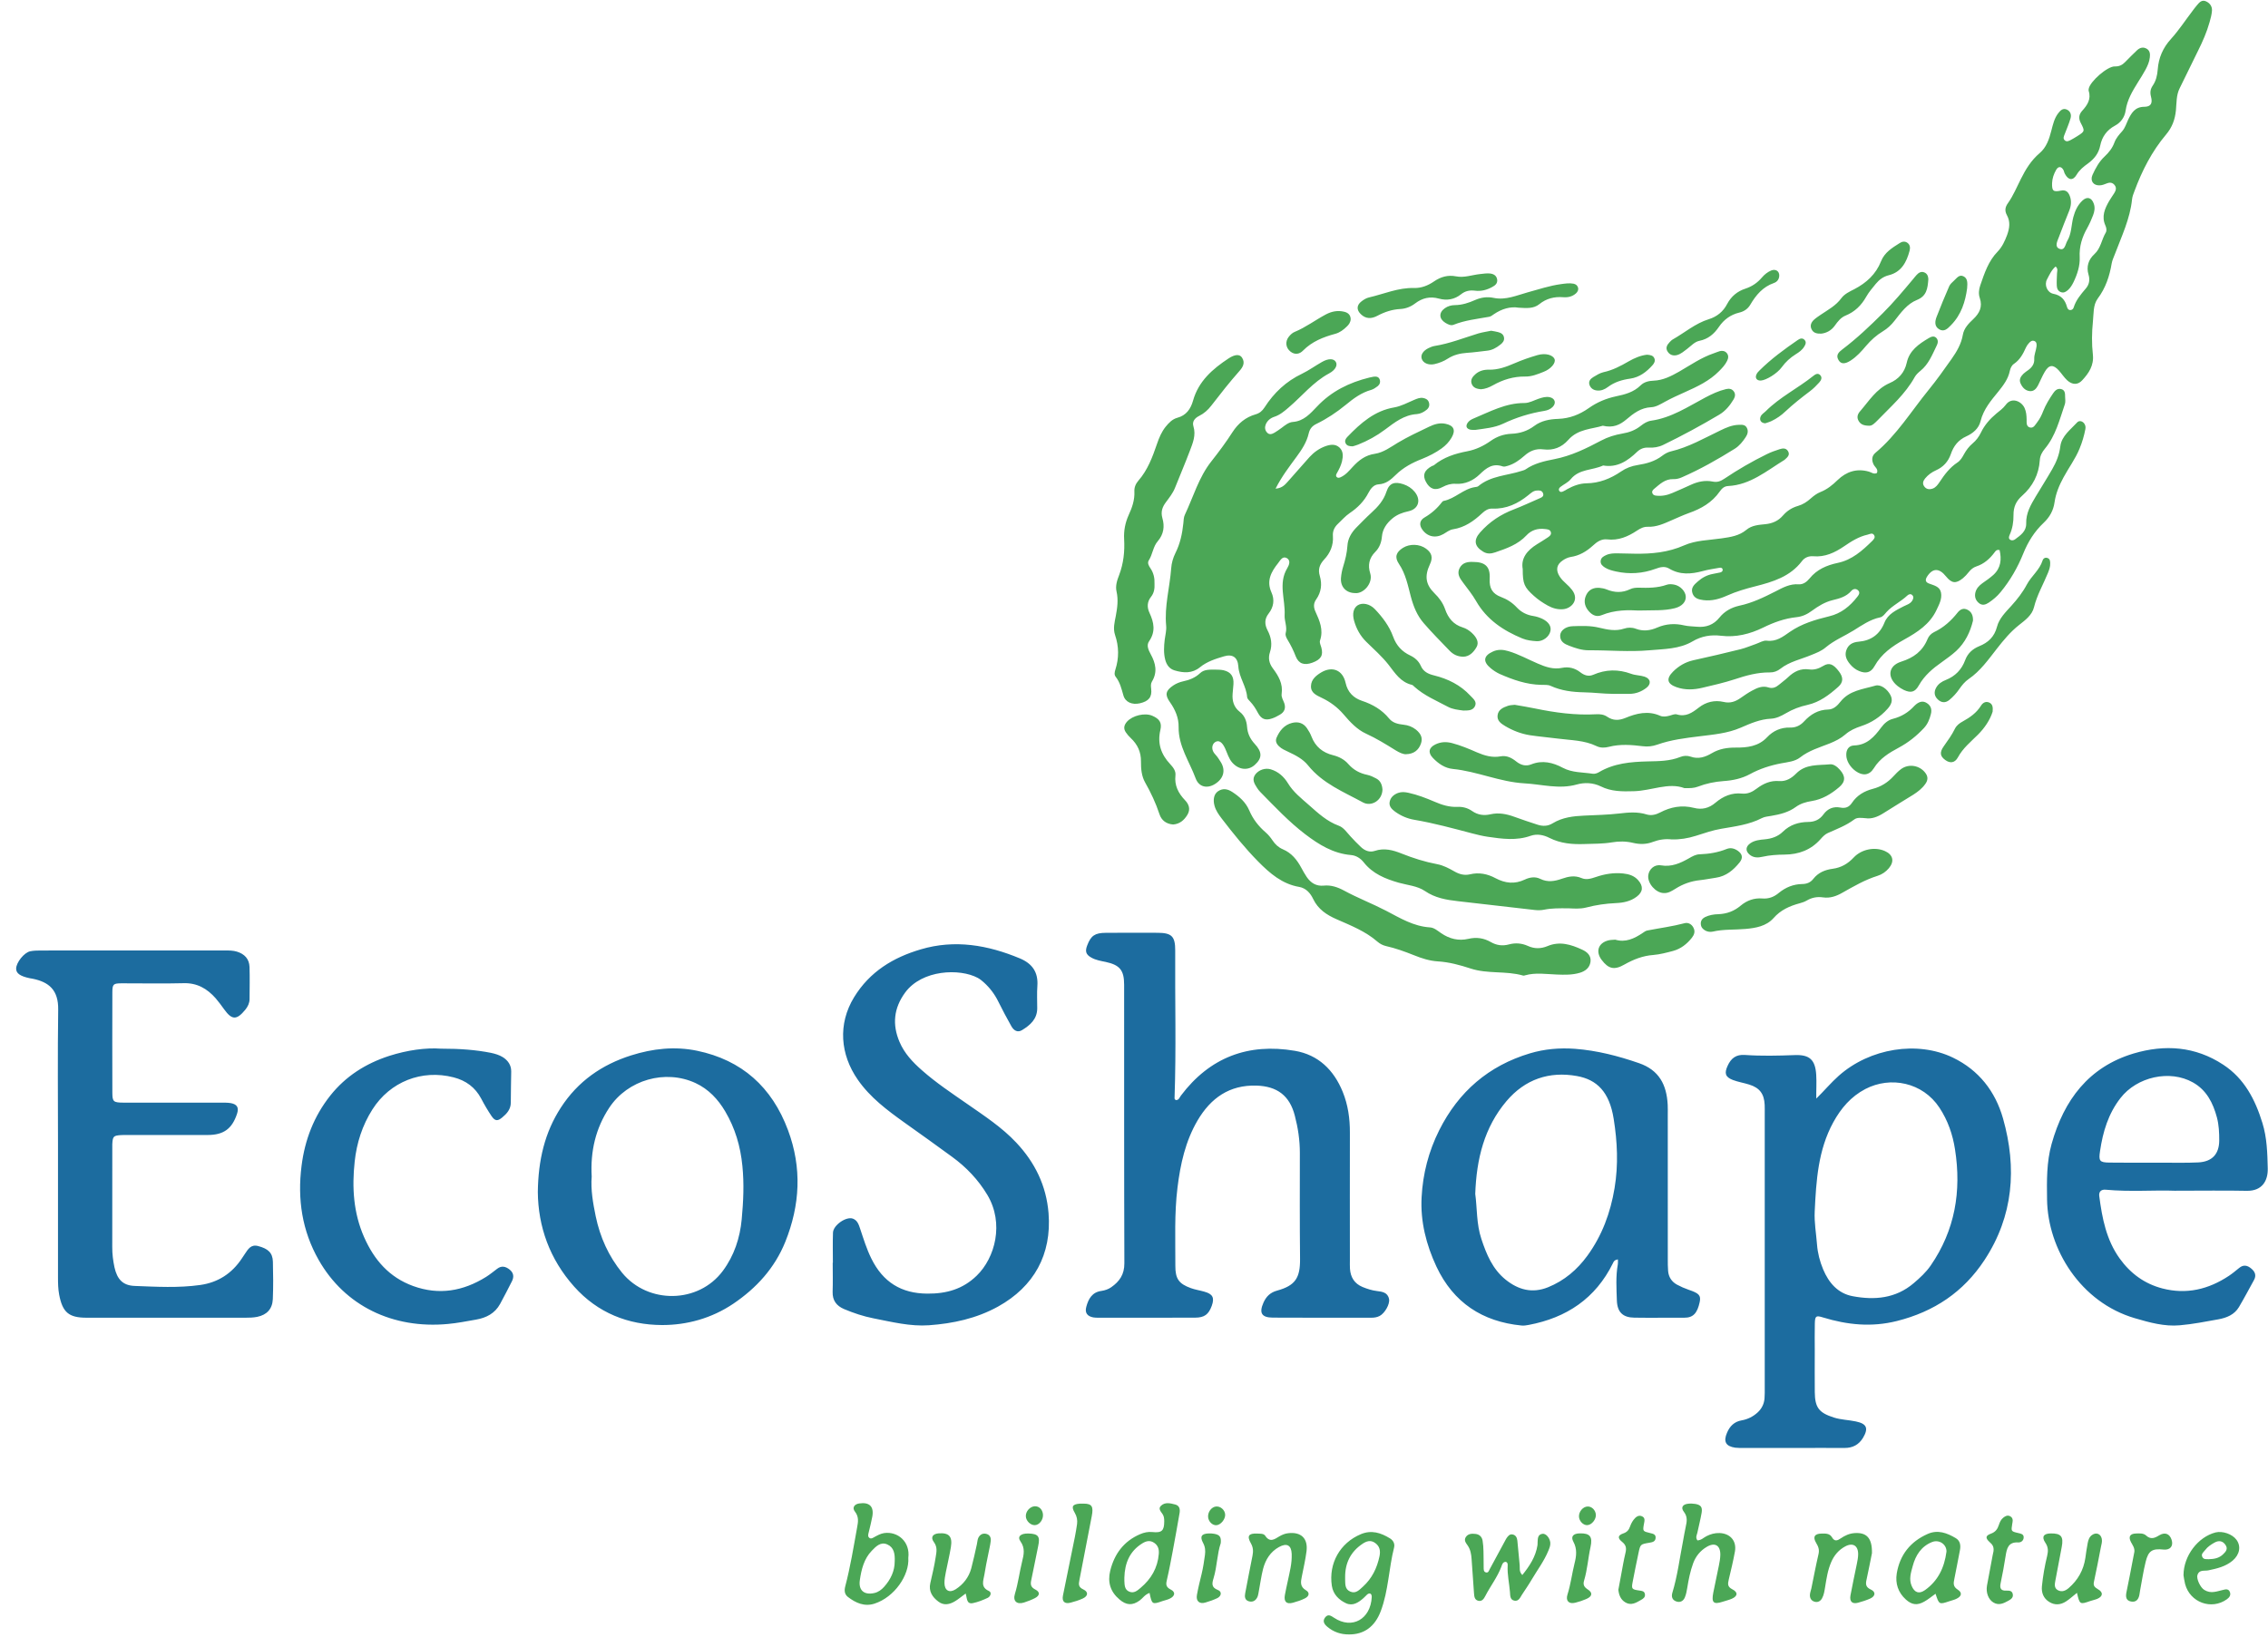 <?xml version="1.0" encoding="UTF-8" standalone="no"?>
<svg width="117px" height="85px" viewBox="0 0 117 85" version="1.1" xmlns="http://www.w3.org/2000/svg" xmlns:xlink="http://www.w3.org/1999/xlink" xmlns:sketch="http://www.bohemiancoding.com/sketch/ns">
    <!-- Generator: Sketch 3.3.3 (12081) - http://www.bohemiancoding.com/sketch -->
    <title>Fill 57 + Fill 58</title>
    <desc>Created with Sketch.</desc>
    <defs></defs>
    <g id="Page-1" stroke="none" stroke-width="1" fill="none" fill-rule="evenodd" sketch:type="MSPage">
        <g id="Over-Ecoshape" sketch:type="MSArtboardGroup" transform="translate(-376, -269)">
            <g id="Imported-Layers" sketch:type="MSLayerGroup" transform="translate(192, 269)">
                <g id="Fill-57-+-Fill-58" transform="translate(184, 0)" sketch:type="MSShapeGroup">
                    <path d="M93.697,56.689 C94.106,56.287 94.453,55.871 94.862,55.507 C96.467,54.087 98.915,53.693 100.747,54.576 C102.084,55.222 102.932,56.316 103.33,57.712 C104.055,60.27 103.867,62.751 102.375,65.021 C101.291,66.671 99.774,67.687 97.852,68.168 C96.539,68.497 95.292,68.365 94.037,67.981 C93.686,67.872 93.631,67.902 93.622,68.297 C93.61,68.759 93.619,69.219 93.619,69.678 C93.619,70.398 93.612,71.118 93.62,71.836 C93.627,72.639 93.84,72.904 94.605,73.148 C94.974,73.266 95.36,73.269 95.735,73.349 C96.3,73.466 96.402,73.696 96.11,74.192 C95.888,74.557 95.571,74.72 95.151,74.718 C94.333,74.712 93.512,74.718 92.69,74.718 L89.955,74.718 C89.809,74.718 89.659,74.72 89.517,74.704 C89.026,74.632 88.897,74.39 89.09,73.938 C89.236,73.59 89.47,73.359 89.846,73.294 C90.162,73.238 90.434,73.101 90.671,72.886 C90.883,72.69 91.004,72.447 91.027,72.162 C91.042,71.98 91.038,71.793 91.038,71.607 L91.038,57.456 C91.038,57.31 91.041,57.165 91.035,57.017 C91.01,56.446 90.777,56.134 90.238,55.966 C89.959,55.878 89.666,55.833 89.393,55.729 C89.002,55.578 88.946,55.381 89.123,54.999 C89.301,54.606 89.56,54.405 90.017,54.438 C90.873,54.498 91.729,54.477 92.586,54.445 C93.353,54.416 93.647,54.686 93.694,55.466 C93.719,55.867 93.689,56.268 93.697,56.689 L93.697,56.689 Z M93.616,62.512 C93.587,63.086 93.692,63.65 93.735,64.218 C93.768,64.657 93.879,65.091 94.051,65.502 C94.343,66.198 94.814,66.743 95.571,66.886 C96.699,67.098 97.792,67.009 98.724,66.214 C99.045,65.94 99.356,65.656 99.597,65.307 C100.852,63.489 101.193,61.471 100.854,59.312 C100.735,58.539 100.483,57.816 100.05,57.158 C99.186,55.85 97.529,55.518 96.226,56.197 C95.485,56.586 94.974,57.185 94.575,57.911 C93.789,59.346 93.692,60.925 93.616,62.512 L93.616,62.512 Z M60.591,56.68 C60.681,54.138 60.61,51.595 60.626,49.053 C60.63,48.315 60.443,48.139 59.724,48.134 C58.829,48.13 57.935,48.13 57.042,48.136 C56.485,48.139 56.279,48.28 56.088,48.78 C55.966,49.092 56.017,49.26 56.306,49.418 C56.532,49.544 56.786,49.586 57.036,49.637 C57.768,49.795 57.991,50.065 57.991,50.815 C57.994,55.606 57.986,60.396 58.003,65.188 C58.006,65.767 57.752,66.125 57.328,66.422 C57.179,66.528 57.001,66.587 56.821,66.614 C56.345,66.676 56.15,67.019 56.04,67.43 C55.953,67.738 56.084,67.922 56.4,67.981 C56.489,67.997 56.582,67.997 56.673,67.997 C58.334,67.997 59.991,68 61.654,67.994 C62.135,67.992 62.349,67.827 62.512,67.382 C62.663,66.963 62.56,66.77 62.123,66.651 C61.896,66.585 61.656,66.551 61.436,66.471 C60.814,66.246 60.63,65.99 60.633,65.315 C60.637,63.971 60.578,62.629 60.743,61.287 C60.892,60.07 61.153,58.888 61.778,57.82 C62.461,56.658 63.424,55.979 64.815,56.019 C65.883,56.052 66.53,56.533 66.797,57.574 C66.961,58.198 67.056,58.833 67.056,59.486 C67.054,61.308 67.047,63.131 67.066,64.957 C67.076,65.936 66.827,66.337 65.888,66.596 C65.532,66.693 65.322,66.896 65.178,67.221 C64.945,67.747 65.077,67.989 65.662,67.992 C67.357,68.002 69.056,67.997 70.749,67.997 C70.898,67.997 71.041,67.975 71.174,67.905 C71.436,67.767 71.709,67.297 71.657,67.035 C71.59,66.682 71.294,66.653 71.026,66.619 C70.768,66.587 70.526,66.508 70.289,66.411 C69.873,66.237 69.672,65.913 69.641,65.471 C69.631,65.323 69.637,65.175 69.637,65.028 C69.637,62.836 69.631,60.641 69.637,58.45 C69.641,57.723 69.54,57.013 69.268,56.343 C68.808,55.211 68.007,54.428 66.793,54.223 C64.396,53.817 62.412,54.555 60.918,56.538 C60.847,56.634 60.813,56.784 60.648,56.765 C60.626,56.737 60.588,56.707 60.591,56.68 L60.591,56.68 Z M2.992,65.926 C2.992,66.221 2.997,66.515 3.052,66.807 C3.226,67.721 3.549,67.997 4.463,67.997 C7.2,68 9.935,67.997 12.675,67.997 C12.874,67.997 13.074,67.992 13.271,67.952 C13.768,67.849 14.049,67.547 14.074,67.04 C14.101,66.396 14.095,65.748 14.078,65.106 C14.064,64.646 13.832,64.436 13.32,64.3 C12.94,64.197 12.797,64.462 12.632,64.705 C12.579,64.782 12.53,64.858 12.48,64.933 C11.965,65.714 11.248,66.178 10.33,66.308 C9.206,66.467 8.072,66.4 6.943,66.357 C6.33,66.333 6.041,66.006 5.905,65.394 C5.834,65.054 5.788,64.71 5.791,64.354 C5.796,62.658 5.793,60.961 5.793,59.266 C5.793,59.195 5.791,59.12 5.793,59.045 C5.815,58.639 5.854,58.6 6.231,58.574 C6.36,58.564 6.487,58.568 6.615,58.568 C7.983,58.568 9.351,58.571 10.72,58.568 C11.537,58.566 11.971,58.248 12.227,57.477 C12.332,57.158 12.238,56.983 11.905,56.923 C11.728,56.893 11.542,56.901 11.361,56.901 C9.701,56.899 8.038,56.901 6.381,56.899 C5.854,56.896 5.799,56.854 5.796,56.401 C5.791,54.667 5.791,52.936 5.796,51.203 C5.799,50.779 5.845,50.743 6.283,50.741 C7.342,50.737 8.4,50.764 9.459,50.735 C10.164,50.711 10.685,51.014 11.128,51.516 C11.283,51.697 11.425,51.891 11.564,52.084 C11.965,52.642 12.208,52.646 12.653,52.106 C12.785,51.943 12.872,51.765 12.874,51.556 C12.877,51 12.89,50.447 12.872,49.895 C12.856,49.48 12.614,49.226 12.22,49.106 C12.025,49.046 11.825,49.046 11.624,49.046 C8.451,49.046 5.274,49.046 2.1,49.048 C1.918,49.048 1.731,49.053 1.557,49.088 C1.24,49.156 0.837,49.67 0.833,49.98 C0.829,50.224 1.035,50.372 1.528,50.477 C1.583,50.489 1.64,50.495 1.691,50.506 C2.507,50.674 3.019,51.071 3.002,52.101 C2.969,54.424 2.992,56.748 2.992,59.067 L2.992,65.926 L2.992,65.926 Z M83.464,64.989 C83.277,65.015 83.246,65.103 83.207,65.184 C82.309,67.007 80.81,68 78.865,68.368 C78.74,68.392 78.611,68.413 78.485,68.399 C76.474,68.2 74.978,67.221 74.102,65.36 C73.576,64.232 73.268,63.031 73.337,61.774 C73.4,60.569 73.7,59.411 74.244,58.324 C75.246,56.329 76.794,54.994 78.922,54.356 C79.682,54.128 80.464,54.063 81.251,54.121 C82.384,54.207 83.475,54.488 84.549,54.86 C85.592,55.219 85.979,55.981 86.032,57.007 C86.041,57.173 86.036,57.337 86.036,57.503 C86.036,59.992 86.036,62.48 86.037,64.971 C86.037,65.172 86.036,65.377 86.053,65.578 C86.076,65.892 86.233,66.137 86.508,66.289 C86.699,66.392 86.903,66.482 87.109,66.553 C87.64,66.732 87.757,66.838 87.683,67.189 C87.562,67.747 87.359,68.002 86.882,67.997 C86.026,67.992 85.168,68.008 84.307,67.994 C83.721,67.986 83.432,67.712 83.41,67.114 C83.39,66.489 83.347,65.86 83.46,65.236 C83.471,65.167 83.464,65.095 83.464,64.989 L83.464,64.989 Z M76.104,61.608 C76.205,62.331 76.159,63.15 76.42,63.932 C76.682,64.726 76.996,65.486 77.668,66.03 C78.327,66.559 79.04,66.754 79.861,66.425 C80.701,66.084 81.362,65.521 81.89,64.796 C82.647,63.754 83.079,62.586 83.292,61.304 C83.492,60.1 83.434,58.919 83.246,57.738 C83.027,56.348 82.384,55.712 81.351,55.526 C79.918,55.269 78.671,55.692 77.714,56.822 C76.572,58.173 76.168,59.795 76.104,61.608 L76.104,61.608 Z M42.957,65.161 C42.957,65.659 42.971,66.159 42.953,66.656 C42.94,67.106 43.148,67.382 43.544,67.551 C44.033,67.757 44.535,67.925 45.056,68.028 C46.001,68.213 46.962,68.456 47.925,68.386 C49.157,68.297 50.366,68.041 51.488,67.421 C53.344,66.39 54.26,64.732 54.092,62.604 C53.978,61.181 53.388,59.984 52.429,58.964 C51.684,58.169 50.775,57.578 49.89,56.961 C49.094,56.408 48.285,55.871 47.558,55.227 C47.084,54.811 46.655,54.356 46.405,53.767 C46.02,52.868 46.106,52.021 46.694,51.218 C47.563,50.033 49.512,49.962 50.44,50.461 C50.552,50.522 50.653,50.602 50.747,50.688 C51.064,50.972 51.316,51.306 51.505,51.694 C51.716,52.121 51.942,52.542 52.175,52.958 C52.299,53.177 52.493,53.298 52.725,53.156 C53.142,52.901 53.503,52.591 53.508,52.037 C53.508,51.651 53.487,51.261 53.515,50.875 C53.565,50.171 53.255,49.727 52.622,49.459 C50.959,48.765 49.259,48.467 47.497,48.99 C46.075,49.409 44.869,50.139 44.06,51.459 C43.213,52.845 43.348,54.416 44.249,55.712 C44.888,56.636 45.77,57.291 46.666,57.933 C47.484,58.517 48.305,59.098 49.116,59.695 C49.848,60.229 50.464,60.873 50.935,61.66 C51.812,63.129 51.334,64.91 50.385,65.828 C49.664,66.528 48.818,66.761 47.841,66.754 C46.494,66.748 45.551,66.159 44.952,64.947 C44.705,64.449 44.546,63.923 44.37,63.399 C44.3,63.187 44.229,62.97 43.996,62.884 C43.649,62.759 42.979,63.226 42.971,63.612 C42.953,64.13 42.966,64.646 42.966,65.161 L42.957,65.161 L42.957,65.161 Z M27.745,61.508 C27.766,59.876 28.097,58.443 28.934,57.153 C29.811,55.799 31.044,54.941 32.557,54.461 C33.673,54.108 34.809,53.983 35.956,54.22 C38.269,54.701 39.822,56.093 40.651,58.317 C41.378,60.264 41.273,62.186 40.511,64.082 C39.963,65.438 39.024,66.467 37.826,67.277 C36.71,68.028 35.437,68.378 34.151,68.375 C32.409,68.368 30.832,67.752 29.618,66.39 C28.35,64.968 27.761,63.293 27.745,61.508 L27.745,61.508 Z M30.524,60.713 C30.47,61.385 30.588,62.071 30.731,62.763 C30.957,63.845 31.394,64.819 32.093,65.678 C33.43,67.31 36.036,67.273 37.291,65.578 C37.872,64.796 38.174,63.881 38.263,62.917 C38.348,62.003 38.392,61.09 38.298,60.164 C38.199,59.147 37.92,58.211 37.41,57.348 C37.043,56.726 36.554,56.202 35.882,55.889 C34.322,55.166 32.383,55.718 31.429,57.162 C30.727,58.225 30.45,59.41 30.524,60.713 L30.524,60.713 Z M112.174,61.444 C111.176,61.404 109.897,61.51 108.623,61.391 C108.385,61.369 108.265,61.505 108.295,61.721 C108.444,62.861 108.656,63.976 109.348,64.94 C109.905,65.714 110.63,66.246 111.55,66.486 C112.792,66.809 113.931,66.536 114.988,65.833 C115.17,65.712 115.338,65.57 115.511,65.43 C115.736,65.246 115.94,65.289 116.149,65.471 C116.34,65.633 116.404,65.823 116.277,66.053 C116.02,66.521 115.77,66.992 115.501,67.448 C115.265,67.844 114.867,68 114.446,68.079 C113.783,68.198 113.116,68.331 112.447,68.388 C111.655,68.459 110.884,68.243 110.134,68.023 C107.332,67.206 105.635,64.455 105.602,61.889 C105.589,60.93 105.574,59.971 105.836,59.033 C106.471,56.763 107.752,55.057 110.065,54.363 C111.671,53.886 113.246,53.988 114.694,54.943 C115.779,55.655 116.339,56.737 116.71,57.943 C116.949,58.707 116.968,59.506 116.987,60.293 C117.002,60.923 116.706,61.464 115.901,61.449 C114.75,61.425 113.601,61.444 112.174,61.444 L112.174,61.444 Z M111.055,59.997 L111.055,59.997 L111.492,59.997 C112.129,59.995 112.767,60.014 113.402,59.983 C114.118,59.946 114.476,59.555 114.484,58.863 C114.485,58.461 114.47,58.058 114.365,57.662 C114.164,56.915 113.833,56.253 113.128,55.856 C111.931,55.182 110.237,55.567 109.39,56.662 C108.759,57.472 108.482,58.404 108.335,59.399 C108.259,59.904 108.305,59.986 108.818,59.992 C109.563,60.002 110.309,59.997 111.055,59.997 L111.055,59.997 Z M20.082,54.485 C18.873,54.877 17.838,55.528 17.037,56.536 C16.195,57.602 15.727,58.809 15.556,60.164 C15.338,61.885 15.584,63.51 16.438,65.013 C17.789,67.391 20.268,68.584 23.102,68.32 C23.59,68.276 24.074,68.179 24.561,68.094 C25.086,68.002 25.532,67.776 25.8,67.284 C26.011,66.895 26.214,66.504 26.412,66.11 C26.522,65.887 26.498,65.683 26.295,65.517 C26.09,65.352 25.878,65.296 25.648,65.471 C25.458,65.612 25.274,65.767 25.074,65.892 C23.891,66.627 22.648,66.846 21.313,66.362 C20.082,65.913 19.305,65.021 18.784,63.841 C18.23,62.586 18.153,61.271 18.297,59.94 C18.399,58.984 18.689,58.071 19.214,57.246 C20.125,55.817 21.759,55.172 23.398,55.593 C24.035,55.757 24.514,56.106 24.826,56.695 C24.987,57.005 25.165,57.306 25.36,57.596 C25.538,57.852 25.667,57.863 25.903,57.668 C26.146,57.467 26.354,57.242 26.351,56.886 C26.349,56.354 26.369,55.817 26.372,55.283 C26.372,54.961 26.206,54.726 25.948,54.557 C25.757,54.438 25.547,54.377 25.332,54.33 C24.541,54.174 23.745,54.113 22.741,54.113 C21.966,54.057 21.013,54.188 20.082,54.485 L20.082,54.485 Z" id="Fill-57" fill="#1C6C9F"></path>
                    <path d="M96.827,24.406 C96.905,24.206 96.725,24.11 96.656,23.973 C96.545,23.75 96.554,23.531 96.745,23.369 C97.852,22.444 98.601,21.213 99.502,20.108 C99.918,19.597 100.3,19.057 100.681,18.517 C100.944,18.142 101.177,17.748 101.258,17.277 C101.316,16.936 101.559,16.69 101.798,16.465 C102.117,16.162 102.285,15.834 102.132,15.378 C102.059,15.172 102.082,14.941 102.156,14.728 C102.373,14.098 102.577,13.468 103.056,12.98 C103.289,12.737 103.426,12.434 103.543,12.121 C103.667,11.778 103.717,11.438 103.532,11.106 C103.41,10.882 103.435,10.692 103.579,10.491 C103.859,10.098 104.039,9.653 104.256,9.226 C104.503,8.73 104.789,8.267 105.219,7.902 C105.571,7.603 105.711,7.18 105.822,6.746 C105.906,6.427 105.975,6.101 106.187,5.832 C106.296,5.694 106.416,5.576 106.603,5.646 C106.809,5.726 106.867,5.919 106.814,6.103 C106.735,6.383 106.612,6.656 106.509,6.931 C106.471,7.033 106.412,7.14 106.509,7.235 C106.606,7.332 106.713,7.279 106.811,7.23 C106.924,7.171 107.035,7.105 107.144,7.037 C107.555,6.776 107.563,6.772 107.337,6.337 C107.219,6.106 107.245,5.91 107.406,5.726 C107.675,5.431 107.89,5.12 107.748,4.686 C107.74,4.655 107.746,4.613 107.753,4.575 C107.819,4.207 108.715,3.417 109.095,3.428 C109.321,3.436 109.48,3.356 109.628,3.204 C109.832,2.995 110.04,2.787 110.252,2.586 C110.403,2.451 110.576,2.41 110.757,2.524 C110.919,2.628 110.922,2.803 110.903,2.967 C110.88,3.192 110.787,3.395 110.684,3.591 C110.563,3.818 110.422,4.033 110.287,4.251 C110.005,4.705 109.734,5.158 109.655,5.707 C109.605,6.05 109.406,6.326 109.099,6.488 C108.684,6.713 108.435,7.06 108.344,7.517 C108.263,7.921 108.031,8.205 107.705,8.442 C107.485,8.599 107.276,8.767 107.126,9.018 C106.938,9.337 106.697,9.303 106.521,8.968 C106.485,8.904 106.478,8.825 106.442,8.764 C106.331,8.576 106.179,8.574 106.069,8.769 C105.951,8.977 105.87,9.203 105.861,9.449 C105.85,9.848 105.916,9.919 106.312,9.837 C106.567,9.784 106.692,9.898 106.774,10.11 C106.872,10.365 106.845,10.619 106.748,10.866 C106.565,11.328 106.377,11.787 106.204,12.255 C106.132,12.45 105.978,12.73 106.24,12.838 C106.524,12.952 106.545,12.6 106.646,12.43 C106.869,12.055 106.85,11.613 106.957,11.204 C107.046,10.874 107.183,10.579 107.43,10.348 C107.672,10.123 107.905,10.197 108.014,10.514 C108.085,10.718 108.05,10.919 107.976,11.109 C107.892,11.331 107.793,11.552 107.679,11.759 C107.411,12.231 107.257,12.711 107.286,13.28 C107.306,13.711 107.164,14.15 106.969,14.555 C106.896,14.702 106.814,14.846 106.688,14.96 C106.587,15.047 106.482,15.122 106.342,15.082 C106.178,15.04 106.111,14.901 106.104,14.751 C106.093,14.531 106.108,14.309 106.117,14.089 C106.124,13.984 106.177,13.873 106.045,13.752 C105.832,13.929 105.723,14.185 105.602,14.412 C105.444,14.699 105.61,15.1 105.93,15.161 C106.331,15.24 106.529,15.467 106.63,15.835 C106.657,15.927 106.703,16.006 106.817,15.999 C106.9,15.993 106.954,15.936 106.976,15.864 C107.095,15.483 107.343,15.191 107.594,14.897 C107.777,14.688 107.824,14.444 107.742,14.175 C107.617,13.757 107.74,13.392 108.041,13.117 C108.377,12.814 108.413,12.367 108.627,12.009 C108.693,11.897 108.665,11.753 108.611,11.634 C108.403,11.17 108.579,10.768 108.802,10.379 C108.884,10.233 108.986,10.104 109.071,9.962 C109.153,9.828 109.198,9.689 109.087,9.551 C108.982,9.419 108.848,9.4 108.693,9.461 C108.576,9.507 108.45,9.559 108.329,9.564 C107.995,9.586 107.811,9.333 107.945,9.029 C108.103,8.676 108.292,8.333 108.579,8.068 C108.797,7.863 108.974,7.637 109.078,7.352 C109.161,7.124 109.321,6.946 109.48,6.768 C109.629,6.598 109.689,6.381 109.783,6.184 C109.951,5.834 110.139,5.511 110.619,5.511 C110.954,5.508 111.056,5.337 110.965,4.992 C110.907,4.773 110.931,4.599 111.052,4.421 C111.222,4.173 111.289,3.89 111.311,3.588 C111.356,2.984 111.578,2.466 111.999,2.005 C112.403,1.56 112.736,1.046 113.105,0.564 C113.18,0.46 113.26,0.36 113.342,0.262 C113.463,0.115 113.593,-0.026 113.804,0.07 C114.002,0.16 114.123,0.33 114.11,0.55 C114.096,0.754 114.041,0.951 113.986,1.144 C113.842,1.66 113.627,2.148 113.387,2.628 C113.07,3.266 112.754,3.914 112.442,4.557 C112.263,4.914 112.287,5.313 112.25,5.693 C112.202,6.171 112.055,6.572 111.741,6.943 C111.012,7.807 110.502,8.805 110.111,9.862 C110.057,10 110.002,10.143 109.987,10.287 C109.882,11.295 109.448,12.193 109.099,13.12 C109.04,13.276 108.965,13.429 108.937,13.59 C108.826,14.252 108.623,14.865 108.213,15.411 C107.971,15.743 108.011,16.19 107.968,16.59 C107.91,17.157 107.902,17.733 107.966,18.301 C108.026,18.858 107.754,19.26 107.413,19.626 C107.189,19.872 106.903,19.864 106.638,19.622 C106.478,19.472 106.358,19.282 106.213,19.119 C105.921,18.796 105.702,18.813 105.483,19.188 C105.351,19.409 105.257,19.652 105.138,19.883 C105.049,20.05 104.93,20.198 104.719,20.183 C104.475,20.161 104.327,19.991 104.234,19.782 C104.143,19.581 104.249,19.423 104.382,19.288 C104.462,19.213 104.553,19.152 104.643,19.088 C104.83,18.949 104.954,18.773 104.941,18.529 C104.93,18.301 105.035,18.096 105.059,17.877 C105.07,17.769 105.07,17.646 104.946,17.596 C104.822,17.548 104.733,17.629 104.662,17.711 C104.6,17.779 104.544,17.858 104.509,17.94 C104.366,18.263 104.201,18.566 103.898,18.773 C103.773,18.856 103.711,19 103.68,19.146 C103.594,19.558 103.352,19.877 103.098,20.194 C102.717,20.663 102.322,21.115 102.17,21.739 C102.078,22.114 101.776,22.363 101.438,22.516 C101.021,22.705 100.778,23.016 100.636,23.439 C100.502,23.82 100.248,24.1 99.879,24.265 C99.657,24.364 99.465,24.501 99.31,24.69 C99.212,24.815 99.159,24.95 99.263,25.095 C99.371,25.254 99.536,25.27 99.701,25.212 C99.864,25.155 99.962,25.014 100.057,24.876 C100.309,24.492 100.584,24.126 100.975,23.868 C101.133,23.765 101.228,23.603 101.316,23.441 C101.433,23.228 101.575,23.039 101.759,22.884 C101.946,22.729 102.086,22.538 102.191,22.322 C102.378,21.933 102.654,21.618 102.983,21.343 C103.152,21.205 103.33,21.078 103.465,20.898 C103.77,20.47 104.277,20.701 104.44,21.049 C104.526,21.237 104.544,21.434 104.548,21.64 C104.55,21.8 104.52,22.011 104.723,22.06 C104.911,22.107 104.996,21.914 105.095,21.788 C105.232,21.612 105.327,21.414 105.406,21.208 C105.535,20.88 105.722,20.581 105.916,20.294 C106.011,20.153 106.135,20.032 106.326,20.076 C106.533,20.125 106.533,20.309 106.534,20.478 C106.54,20.602 106.559,20.746 106.52,20.86 C106.245,21.659 106.047,22.489 105.491,23.153 C105.345,23.329 105.243,23.513 105.228,23.747 C105.18,24.484 104.858,25.1 104.322,25.575 C104.004,25.853 103.867,26.158 103.871,26.58 C103.875,26.925 103.821,27.276 103.672,27.602 C103.634,27.689 103.605,27.789 103.698,27.851 C103.777,27.906 103.881,27.886 103.955,27.828 C104.237,27.621 104.537,27.416 104.526,27.01 C104.511,26.478 104.762,26.052 105.016,25.625 C105.298,25.153 105.596,24.687 105.87,24.208 C106.08,23.845 106.233,23.469 106.287,23.028 C106.357,22.492 106.817,22.168 107.159,21.793 C107.237,21.712 107.359,21.712 107.458,21.79 C107.57,21.882 107.605,22.008 107.58,22.138 C107.514,22.481 107.417,22.816 107.282,23.142 C107.068,23.674 106.721,24.133 106.452,24.633 C106.23,25.043 106.054,25.459 105.988,25.921 C105.93,26.34 105.737,26.686 105.429,26.976 C104.955,27.423 104.619,27.957 104.374,28.567 C104.085,29.285 103.7,29.955 103.204,30.556 C103.028,30.772 102.819,30.947 102.589,31.101 C102.428,31.207 102.256,31.26 102.084,31.118 C101.913,30.976 101.854,30.787 101.905,30.574 C101.954,30.368 102.093,30.223 102.261,30.099 C102.455,29.964 102.651,29.828 102.83,29.669 C103.224,29.31 103.262,28.863 103.154,28.387 C103.004,28.347 102.95,28.427 102.896,28.501 C102.651,28.832 102.354,29.097 101.959,29.227 C101.796,29.28 101.673,29.383 101.567,29.516 C101.476,29.632 101.375,29.743 101.264,29.836 C100.9,30.133 100.683,30.106 100.389,29.743 C100.034,29.3 99.696,29.306 99.408,29.761 C99.31,29.919 99.325,30.041 99.508,30.11 C99.761,30.208 100.069,30.258 100.131,30.578 C100.194,30.897 100.036,31.188 99.903,31.47 C99.558,32.214 98.903,32.629 98.231,33.003 C97.61,33.35 97.056,33.737 96.699,34.378 C96.514,34.712 96.255,34.771 95.907,34.627 C95.716,34.549 95.561,34.422 95.432,34.264 C95.26,34.056 95.15,33.828 95.247,33.551 C95.35,33.257 95.576,33.139 95.879,33.113 C96.516,33.06 96.968,32.744 97.212,32.133 C97.391,31.684 97.8,31.498 98.19,31.294 C98.35,31.211 98.538,31.167 98.643,31.002 C98.705,30.904 98.741,30.791 98.64,30.701 C98.56,30.627 98.457,30.67 98.393,30.731 C98.059,31.048 97.63,31.238 97.321,31.582 C97.223,31.692 97.131,31.828 96.989,31.858 C96.473,31.964 96.04,32.273 95.623,32.532 C95.15,32.824 94.621,33.04 94.193,33.399 C93.963,33.597 93.704,33.692 93.432,33.802 C92.901,34.025 92.318,34.139 91.849,34.507 C91.685,34.635 91.506,34.703 91.295,34.699 C90.664,34.691 90.064,34.861 89.478,35.056 C88.936,35.232 88.386,35.357 87.835,35.487 C87.387,35.596 86.929,35.617 86.486,35.46 C85.997,35.287 85.944,35.022 86.311,34.654 C86.603,34.365 86.941,34.165 87.348,34.072 C88.166,33.893 88.985,33.702 89.798,33.499 C90.064,33.432 90.314,33.321 90.575,33.233 C90.765,33.168 90.964,33.036 91.144,33.06 C91.637,33.124 91.975,32.856 92.335,32.605 C92.949,32.181 93.651,31.976 94.363,31.802 C94.979,31.657 95.436,31.283 95.818,30.791 C95.899,30.688 95.974,30.567 95.843,30.453 C95.724,30.352 95.587,30.394 95.5,30.495 C95.245,30.791 94.897,30.883 94.536,30.97 C94.145,31.065 93.795,31.28 93.471,31.518 C93.23,31.696 92.979,31.816 92.675,31.848 C92.07,31.911 91.507,32.114 90.959,32.384 C90.277,32.716 89.557,32.9 88.788,32.807 C88.267,32.744 87.783,32.82 87.313,33.097 C86.632,33.499 85.839,33.488 85.081,33.556 C84.045,33.649 83.005,33.549 81.964,33.556 C81.613,33.559 81.278,33.449 80.955,33.324 C80.711,33.233 80.473,33.11 80.485,32.788 C80.498,32.533 80.771,32.324 81.132,32.313 C81.588,32.298 82.048,32.28 82.494,32.39 C82.923,32.491 83.343,32.585 83.787,32.437 C83.972,32.374 84.192,32.371 84.381,32.443 C84.767,32.589 85.128,32.542 85.496,32.382 C85.944,32.188 86.41,32.159 86.89,32.273 C87.101,32.322 87.323,32.318 87.541,32.341 C88.006,32.384 88.399,32.248 88.704,31.866 C88.964,31.542 89.319,31.347 89.721,31.257 C90.391,31.116 90.996,30.822 91.6,30.514 C91.971,30.322 92.339,30.117 92.788,30.152 C93.017,30.167 93.206,30.027 93.35,29.851 C93.729,29.381 94.241,29.166 94.808,29.046 C95.54,28.893 96.071,28.416 96.582,27.914 C96.658,27.837 96.752,27.741 96.686,27.625 C96.597,27.467 96.464,27.561 96.343,27.59 C95.888,27.69 95.5,27.938 95.123,28.196 C94.643,28.522 94.141,28.756 93.542,28.704 C93.31,28.686 93.103,28.765 92.959,28.953 C92.351,29.757 91.456,30.025 90.548,30.256 C90.051,30.382 89.566,30.523 89.097,30.733 C88.714,30.907 88.306,31.022 87.877,30.968 C87.639,30.936 87.397,30.883 87.308,30.609 C87.217,30.326 87.402,30.165 87.585,30.006 C87.81,29.805 88.067,29.671 88.361,29.616 C88.486,29.591 88.611,29.571 88.738,29.541 C88.812,29.522 88.878,29.478 88.868,29.397 C88.859,29.3 88.774,29.285 88.703,29.298 C88.414,29.351 88.123,29.39 87.842,29.468 C87.244,29.629 86.664,29.677 86.099,29.336 C85.877,29.205 85.638,29.264 85.408,29.351 C84.739,29.597 84.057,29.641 83.362,29.489 C83.164,29.444 82.97,29.397 82.797,29.288 C82.672,29.205 82.555,29.116 82.574,28.94 C82.595,28.768 82.73,28.703 82.864,28.64 C83.052,28.554 83.253,28.552 83.456,28.554 C83.746,28.56 84.04,28.568 84.331,28.572 C85.207,28.586 86.056,28.507 86.886,28.14 C87.482,27.876 88.166,27.876 88.817,27.78 C89.269,27.715 89.718,27.651 90.09,27.341 C90.372,27.103 90.733,27.083 91.072,27.049 C91.439,27.011 91.74,26.878 91.98,26.599 C92.191,26.357 92.448,26.194 92.758,26.105 C93.006,26.033 93.216,25.897 93.412,25.721 C93.561,25.588 93.729,25.462 93.912,25.39 C94.261,25.251 94.532,25.031 94.799,24.77 C95.245,24.34 95.785,24.157 96.41,24.337 C96.543,24.372 96.668,24.492 96.827,24.406 L96.827,24.406 Z M66.879,23.58 C67.154,23.206 67.408,22.825 67.513,22.364 C67.567,22.13 67.692,21.979 67.908,21.875 C68.453,21.61 68.952,21.277 69.423,20.892 C69.818,20.566 70.229,20.259 70.737,20.119 C70.854,20.084 70.967,20.008 71.068,19.93 C71.174,19.847 71.223,19.72 71.175,19.584 C71.122,19.433 70.991,19.423 70.858,19.438 C70.784,19.449 70.713,19.467 70.641,19.483 C69.611,19.736 68.688,20.187 67.946,20.974 C67.592,21.343 67.26,21.733 66.69,21.774 C66.477,21.79 66.29,21.947 66.114,22.08 C65.996,22.168 65.875,22.25 65.749,22.327 C65.619,22.403 65.476,22.454 65.357,22.312 C65.246,22.185 65.241,22.039 65.299,21.895 C65.382,21.701 65.541,21.572 65.74,21.507 C66.024,21.414 66.246,21.227 66.469,21.035 C67.166,20.445 67.74,19.712 68.563,19.27 C68.913,19.082 69.013,18.828 68.905,18.665 C68.795,18.497 68.528,18.491 68.206,18.673 C67.855,18.87 67.526,19.112 67.166,19.286 C66.348,19.676 65.72,20.267 65.233,21.025 C65.117,21.205 64.98,21.322 64.769,21.383 C64.258,21.528 63.872,21.849 63.58,22.301 C63.244,22.827 62.87,23.325 62.482,23.818 C61.841,24.633 61.56,25.641 61.122,26.567 C61.061,26.694 61.061,26.855 61.046,27 C60.991,27.537 60.88,28.056 60.637,28.538 C60.512,28.79 60.437,29.059 60.418,29.333 C60.344,30.32 60.063,31.287 60.159,32.292 C60.182,32.523 60.115,32.767 60.085,33.003 C60.044,33.352 60.022,33.702 60.112,34.049 C60.184,34.314 60.33,34.518 60.599,34.596 C61.051,34.729 61.502,34.76 61.901,34.434 C62.264,34.136 62.704,33.999 63.139,33.869 C63.587,33.734 63.853,33.92 63.883,34.394 C63.922,34.961 64.298,35.415 64.337,35.976 C64.344,36.052 64.427,36.135 64.491,36.2 C64.656,36.374 64.782,36.574 64.893,36.785 C65.069,37.113 65.284,37.19 65.624,37.073 C65.763,37.028 65.892,36.956 66.017,36.885 C66.259,36.749 66.343,36.545 66.25,36.278 C66.195,36.122 66.091,35.973 66.117,35.804 C66.193,35.28 65.954,34.878 65.662,34.487 C65.471,34.233 65.412,33.958 65.514,33.653 C65.643,33.26 65.58,32.886 65.393,32.532 C65.233,32.225 65.224,31.942 65.446,31.659 C65.704,31.328 65.764,30.947 65.589,30.564 C65.319,29.964 65.585,29.495 65.939,29.052 C66.045,28.916 66.161,28.688 66.367,28.792 C66.614,28.916 66.492,29.173 66.401,29.328 C65.932,30.113 66.314,30.942 66.27,31.746 C66.254,32.041 66.413,32.348 66.327,32.663 C66.293,32.794 66.367,32.919 66.431,33.029 C66.593,33.297 66.73,33.574 66.843,33.869 C66.995,34.253 67.283,34.347 67.698,34.197 C68.141,34.034 68.274,33.824 68.165,33.418 C68.134,33.293 68.056,33.163 68.099,33.043 C68.282,32.502 68.074,32.028 67.859,31.557 C67.758,31.34 67.755,31.129 67.898,30.931 C68.16,30.556 68.211,30.147 68.085,29.719 C67.982,29.378 68.076,29.127 68.31,28.871 C68.621,28.541 68.795,28.137 68.761,27.664 C68.741,27.406 68.838,27.202 69.023,27.027 C69.224,26.838 69.403,26.629 69.631,26.474 C70.032,26.205 70.368,25.87 70.592,25.435 C70.707,25.215 70.863,25.008 71.118,24.993 C71.502,24.97 71.75,24.754 72.004,24.504 C72.389,24.126 72.857,23.876 73.354,23.683 C73.712,23.539 74.053,23.367 74.366,23.142 C74.577,22.99 74.755,22.805 74.885,22.58 C75.107,22.198 74.999,21.954 74.568,21.868 C74.265,21.804 73.984,21.894 73.72,22.021 C73.176,22.282 72.631,22.535 72.11,22.846 C71.735,23.072 71.368,23.349 70.929,23.416 C70.44,23.485 70.099,23.747 69.782,24.092 C69.595,24.295 69.419,24.509 69.159,24.626 C69.087,24.658 69.015,24.675 68.957,24.615 C68.896,24.554 68.929,24.48 68.966,24.417 C69.076,24.221 69.177,24.028 69.229,23.811 C69.29,23.547 69.307,23.284 69.095,23.089 C68.879,22.894 68.616,22.939 68.367,23.028 C68.055,23.142 67.785,23.335 67.559,23.58 C67.189,23.988 66.835,24.409 66.465,24.818 C66.31,24.985 66.172,25.186 65.802,25.217 C66.131,24.571 66.513,24.08 66.879,23.58 L66.879,23.58 Z M79.129,30.748 C79.348,30.945 79.59,31.108 79.846,31.249 C80.091,31.386 80.356,31.461 80.634,31.436 C81.055,31.404 81.495,30.962 81.098,30.442 C81.008,30.326 80.907,30.218 80.798,30.125 C80.674,30.014 80.559,29.9 80.466,29.761 C80.245,29.423 80.292,29.132 80.625,28.913 C80.743,28.834 80.884,28.765 81.023,28.742 C81.475,28.675 81.84,28.458 82.174,28.154 C82.374,27.967 82.614,27.798 82.906,27.834 C83.489,27.904 83.982,27.69 84.45,27.379 C84.618,27.268 84.797,27.174 85.008,27.183 C85.443,27.2 85.826,27.027 86.212,26.857 C86.516,26.726 86.812,26.588 87.12,26.476 C87.755,26.254 88.317,25.933 88.714,25.367 C88.82,25.215 88.942,25.088 89.154,25.08 C90.293,25.02 91.132,24.299 92.045,23.739 C92.062,23.728 92.078,23.715 92.088,23.704 C92.214,23.591 92.351,23.471 92.24,23.284 C92.138,23.108 91.962,23.128 91.802,23.181 C91.577,23.254 91.351,23.333 91.139,23.439 C90.383,23.81 89.657,24.232 88.957,24.701 C88.762,24.833 88.59,24.899 88.353,24.85 C87.965,24.772 87.591,24.85 87.234,25.014 C86.921,25.162 86.599,25.296 86.282,25.435 C86.01,25.554 85.726,25.613 85.428,25.575 C85.358,25.567 85.284,25.543 85.25,25.469 C85.199,25.365 85.257,25.289 85.327,25.231 C85.623,24.986 85.897,24.709 86.328,24.724 C86.467,24.73 86.623,24.693 86.751,24.636 C87.708,24.219 88.611,23.706 89.497,23.153 C89.731,23.005 89.904,22.788 90.056,22.557 C90.152,22.413 90.201,22.252 90.121,22.088 C90.032,21.899 89.853,21.918 89.693,21.922 C89.354,21.932 89.051,22.064 88.755,22.208 C87.917,22.61 87.109,23.079 86.19,23.295 C86.037,23.331 85.881,23.417 85.753,23.516 C85.375,23.808 84.938,23.925 84.486,23.996 C84.17,24.045 83.886,24.151 83.627,24.329 C83.087,24.698 82.505,24.932 81.84,24.94 C81.492,24.946 81.161,25.069 80.853,25.239 C80.79,25.276 80.729,25.318 80.661,25.346 C80.579,25.39 80.481,25.42 80.429,25.31 C80.393,25.235 80.446,25.167 80.506,25.121 C80.68,24.986 80.896,24.893 81.029,24.728 C81.469,24.187 82.153,24.278 82.701,24.02 C83.429,24.145 83.966,23.785 84.455,23.314 C84.626,23.153 84.816,23.083 85.051,23.098 C85.308,23.111 85.558,23.075 85.796,22.96 C86.784,22.481 87.749,21.958 88.692,21.398 C89.012,21.208 89.245,20.921 89.436,20.602 C89.514,20.47 89.538,20.318 89.435,20.188 C89.334,20.058 89.197,20.044 89.041,20.078 C88.661,20.168 88.318,20.331 87.978,20.509 C87.078,20.987 86.217,21.564 85.176,21.709 C84.974,21.739 84.801,21.849 84.641,21.975 C84.362,22.199 84.04,22.316 83.693,22.373 C83.313,22.439 82.946,22.55 82.604,22.732 C81.832,23.142 81.05,23.526 80.182,23.694 C79.663,23.795 79.149,23.91 78.701,24.221 C78.642,24.259 78.564,24.278 78.495,24.3 C77.746,24.545 76.908,24.545 76.26,25.088 C76.219,25.121 76.158,25.126 76.104,25.134 C75.493,25.22 75.065,25.735 74.47,25.849 C74.437,25.853 74.409,25.889 74.385,25.914 C74.136,26.24 73.839,26.5 73.484,26.705 C73.227,26.855 73.209,27.095 73.368,27.321 C73.63,27.7 74.062,27.789 74.465,27.557 C74.622,27.465 74.78,27.34 74.948,27.314 C75.562,27.22 76.027,26.889 76.463,26.481 C76.615,26.341 76.77,26.235 76.994,26.245 C77.706,26.272 78.306,25.989 78.845,25.549 C78.974,25.446 79.094,25.326 79.269,25.314 C79.401,25.302 79.54,25.299 79.598,25.446 C79.667,25.614 79.528,25.67 79.411,25.72 C78.974,25.909 78.544,26.113 78.103,26.283 C77.425,26.539 76.837,26.925 76.354,27.476 C76.01,27.863 76.059,28.192 76.505,28.463 C76.712,28.594 76.918,28.578 77.133,28.503 C77.721,28.302 78.304,28.103 78.751,27.621 C78.996,27.356 79.332,27.25 79.703,27.299 C79.827,27.314 79.975,27.317 80.008,27.476 C80.035,27.601 79.929,27.677 79.842,27.735 C79.659,27.862 79.469,27.97 79.285,28.087 C78.782,28.4 78.451,28.807 78.553,29.366 C78.553,30.128 78.631,30.301 79.129,30.748 L79.129,30.748 Z M87.584,40.595 C88.012,40.43 88.453,40.338 88.914,40.305 C89.388,40.274 89.853,40.177 90.279,39.945 C90.78,39.671 91.319,39.499 91.877,39.391 C92.216,39.327 92.594,39.297 92.863,39.085 C93.323,38.724 93.867,38.57 94.389,38.363 C94.679,38.245 94.956,38.109 95.196,37.9 C95.432,37.692 95.712,37.569 96.012,37.469 C96.543,37.295 96.999,36.997 97.373,36.577 C97.552,36.378 97.669,36.155 97.527,35.876 C97.369,35.564 97.021,35.298 96.745,35.38 C96.107,35.568 95.405,35.623 94.943,36.211 C94.785,36.414 94.586,36.607 94.313,36.613 C93.799,36.624 93.405,36.859 93.069,37.225 C92.874,37.437 92.639,37.552 92.343,37.544 C91.877,37.529 91.467,37.714 91.162,38.041 C90.71,38.525 90.111,38.581 89.553,38.577 C89.09,38.574 88.696,38.639 88.309,38.866 C87.97,39.066 87.615,39.187 87.214,39.044 C87.035,38.984 86.851,38.991 86.676,39.063 C86.138,39.279 85.574,39.277 85.005,39.29 C84.13,39.312 83.258,39.383 82.474,39.853 C82.384,39.906 82.257,39.942 82.162,39.927 C81.644,39.845 81.113,39.88 80.619,39.619 C80.112,39.347 79.563,39.211 78.985,39.446 C78.704,39.556 78.451,39.478 78.218,39.293 C77.986,39.107 77.727,38.971 77.411,39.029 C76.981,39.109 76.581,38.991 76.191,38.823 C75.773,38.639 75.355,38.464 74.909,38.346 C74.612,38.268 74.331,38.278 74.054,38.411 C73.71,38.574 73.652,38.83 73.915,39.107 C74.198,39.404 74.538,39.641 74.952,39.68 C76.205,39.805 77.372,40.351 78.639,40.422 C79.54,40.47 80.424,40.741 81.348,40.48 C81.731,40.372 82.177,40.383 82.579,40.578 C83.118,40.849 83.691,40.846 84.283,40.828 C85.19,40.807 86.071,40.361 86.891,40.668 C87.192,40.676 87.392,40.668 87.584,40.595 L87.584,40.595 Z M87.475,43.133 C87.912,42.998 88.347,42.841 88.793,42.767 C89.513,42.642 90.235,42.557 90.897,42.213 C91.038,42.141 91.214,42.129 91.373,42.101 C91.829,42.023 92.263,41.919 92.647,41.637 C92.887,41.463 93.171,41.381 93.464,41.335 C94.002,41.25 94.458,40.975 94.869,40.627 C95.208,40.346 95.213,40.054 94.918,39.726 C94.78,39.57 94.597,39.422 94.406,39.44 C93.803,39.499 93.155,39.412 92.661,39.914 C92.425,40.153 92.142,40.332 91.786,40.305 C91.341,40.266 90.967,40.434 90.621,40.695 C90.396,40.866 90.162,40.98 89.862,40.951 C89.343,40.894 88.889,41.089 88.501,41.418 C88.16,41.712 87.788,41.794 87.381,41.687 C86.762,41.531 86.188,41.637 85.636,41.928 C85.416,42.044 85.175,42.097 84.945,42.027 C84.475,41.88 84.003,41.922 83.534,41.978 C82.934,42.047 82.335,42.058 81.733,42.087 C81.168,42.112 80.6,42.176 80.101,42.482 C79.843,42.642 79.579,42.642 79.312,42.554 C78.91,42.426 78.514,42.29 78.119,42.148 C77.716,42.001 77.314,41.922 76.885,42.02 C76.557,42.095 76.24,42.057 75.946,41.853 C75.718,41.692 75.45,41.62 75.166,41.637 C74.755,41.652 74.378,41.532 74.004,41.37 C73.568,41.183 73.126,41.012 72.66,40.91 C72.477,40.869 72.3,40.853 72.12,40.918 C71.902,41.001 71.734,41.145 71.689,41.377 C71.644,41.606 71.798,41.756 71.965,41.88 C72.268,42.101 72.613,42.246 72.967,42.304 C73.979,42.477 74.962,42.746 75.949,43.006 C76.214,43.074 76.48,43.141 76.751,43.18 C77.491,43.288 78.233,43.391 78.969,43.127 C79.293,43.016 79.632,43.084 79.929,43.236 C80.506,43.527 81.111,43.577 81.74,43.554 C82.213,43.538 82.684,43.546 83.157,43.467 C83.516,43.405 83.886,43.407 84.247,43.494 C84.592,43.577 84.935,43.573 85.269,43.444 C85.584,43.326 85.901,43.277 86.236,43.316 C86.66,43.327 87.07,43.261 87.475,43.133 L87.475,43.133 Z M81.503,50.197 C81.787,50.11 82.001,49.942 82.049,49.64 C82.097,49.31 81.874,49.12 81.619,49.004 C81.048,48.738 80.456,48.554 79.827,48.823 C79.492,48.963 79.149,48.965 78.817,48.811 C78.503,48.67 78.177,48.645 77.851,48.732 C77.513,48.825 77.201,48.783 76.903,48.61 C76.537,48.401 76.159,48.35 75.746,48.447 C75.239,48.564 74.771,48.447 74.342,48.152 C74.161,48.028 73.979,47.865 73.761,47.855 C72.917,47.799 72.234,47.378 71.505,46.997 C70.795,46.628 70.042,46.34 69.334,45.955 C69.007,45.778 68.663,45.661 68.289,45.7 C67.898,45.739 67.619,45.56 67.408,45.251 C67.306,45.099 67.216,44.937 67.13,44.778 C66.906,44.362 66.624,44.013 66.18,43.826 C65.954,43.729 65.784,43.573 65.647,43.367 C65.545,43.216 65.427,43.069 65.291,42.953 C64.922,42.634 64.634,42.265 64.443,41.813 C64.261,41.392 63.934,41.103 63.56,40.861 C63.326,40.71 63.086,40.665 62.841,40.826 C62.63,40.966 62.564,41.247 62.653,41.576 C62.723,41.831 62.872,42.039 63.028,42.243 C63.62,43.013 64.23,43.773 64.913,44.464 C65.506,45.065 66.145,45.618 67.022,45.767 C67.374,45.829 67.598,46.085 67.744,46.392 C68,46.925 68.442,47.213 68.96,47.439 C69.693,47.762 70.445,48.056 71.062,48.595 C71.189,48.704 71.337,48.781 71.5,48.819 C71.999,48.931 72.477,49.106 72.952,49.295 C73.344,49.454 73.75,49.583 74.167,49.609 C74.759,49.645 75.32,49.799 75.872,49.98 C76.755,50.268 77.691,50.087 78.572,50.341 C78.606,50.351 78.646,50.338 78.68,50.328 C79.22,50.175 79.766,50.269 80.311,50.288 C80.711,50.304 81.11,50.314 81.503,50.197 L81.503,50.197 Z M59.351,29.328 C59.266,29.205 59.178,29.052 59.262,28.919 C59.463,28.606 59.48,28.207 59.728,27.925 C60.036,27.565 60.088,27.159 59.964,26.734 C59.873,26.41 59.96,26.163 60.147,25.914 C60.319,25.681 60.505,25.451 60.615,25.174 C60.867,24.542 61.135,23.914 61.375,23.281 C61.53,22.869 61.709,22.462 61.565,21.996 C61.488,21.75 61.643,21.572 61.857,21.464 C62.11,21.339 62.317,21.155 62.482,20.939 C62.954,20.328 63.428,19.722 63.938,19.146 C64.117,18.945 64.247,18.717 64.071,18.452 C63.957,18.274 63.714,18.274 63.379,18.495 C62.559,19.036 61.83,19.664 61.546,20.674 C61.425,21.102 61.195,21.437 60.736,21.558 C60.476,21.629 60.297,21.82 60.134,22.019 C59.925,22.278 59.796,22.585 59.689,22.899 C59.455,23.58 59.208,24.254 58.723,24.807 C58.588,24.963 58.508,25.153 58.52,25.364 C58.541,25.803 58.4,26.2 58.221,26.586 C58.045,26.982 57.967,27.387 57.991,27.822 C58.026,28.453 57.962,29.067 57.736,29.666 C57.632,29.936 57.53,30.226 57.6,30.527 C57.697,30.951 57.639,31.364 57.561,31.784 C57.5,32.104 57.41,32.43 57.523,32.767 C57.724,33.359 57.732,33.956 57.539,34.553 C57.499,34.681 57.471,34.817 57.555,34.924 C57.779,35.207 57.854,35.543 57.952,35.88 C58.049,36.236 58.405,36.381 58.797,36.293 C59.258,36.188 59.438,35.973 59.386,35.544 C59.37,35.414 59.358,35.287 59.424,35.173 C59.721,34.688 59.619,34.226 59.364,33.763 C59.253,33.552 59.125,33.307 59.281,33.087 C59.623,32.591 59.53,32.12 59.301,31.628 C59.165,31.344 59.173,31.053 59.381,30.794 C59.539,30.594 59.57,30.363 59.558,30.121 C59.57,29.832 59.512,29.568 59.351,29.328 L59.351,29.328 Z M81.84,46.827 C82.338,46.697 82.837,46.626 83.352,46.602 C83.732,46.587 84.115,46.513 84.434,46.27 C84.763,46.023 84.782,45.732 84.512,45.424 C84.303,45.183 84.026,45.104 83.732,45.073 C83.25,45.023 82.787,45.098 82.331,45.254 C82.084,45.337 81.836,45.418 81.585,45.31 C81.238,45.161 80.911,45.227 80.573,45.345 C80.206,45.475 79.84,45.539 79.461,45.353 C79.199,45.221 78.911,45.269 78.663,45.387 C78.137,45.637 77.651,45.581 77.149,45.316 C76.737,45.094 76.296,45.004 75.827,45.118 C75.546,45.183 75.286,45.114 75.038,44.973 C74.751,44.81 74.463,44.653 74.131,44.592 C73.504,44.474 72.897,44.281 72.3,44.043 C71.857,43.865 71.404,43.744 70.917,43.909 C70.655,43.997 70.407,43.896 70.21,43.712 C70.024,43.538 69.845,43.35 69.672,43.163 C69.483,42.96 69.319,42.703 69.068,42.611 C68.453,42.385 68.007,41.97 67.524,41.542 C67.127,41.191 66.719,40.877 66.437,40.411 C66.235,40.081 65.946,39.816 65.556,39.699 C65.269,39.614 64.951,39.724 64.769,39.948 C64.564,40.213 64.708,40.434 64.847,40.654 C64.893,40.733 64.956,40.804 65.016,40.869 C65.763,41.627 66.485,42.402 67.334,43.049 C68.043,43.588 68.777,44.043 69.693,44.122 C69.953,44.142 70.184,44.289 70.347,44.494 C70.814,45.089 71.463,45.35 72.157,45.55 C72.613,45.678 73.114,45.712 73.508,45.978 C74.034,46.338 74.611,46.435 75.209,46.503 C76.533,46.652 77.851,46.808 79.175,46.958 C79.335,46.975 79.503,46.975 79.663,46.941 C80.043,46.864 80.424,46.867 80.939,46.872 C81.153,46.878 81.5,46.917 81.84,46.827 L81.84,46.827 Z M77.789,36.422 C77.546,36.506 77.291,36.613 77.256,36.914 C77.224,37.196 77.433,37.336 77.643,37.464 C78.039,37.7 78.466,37.866 78.919,37.938 C79.403,38.012 79.895,38.051 80.382,38.115 C81.048,38.202 81.731,38.195 82.357,38.499 C82.561,38.599 82.787,38.594 83.001,38.537 C83.58,38.389 84.161,38.434 84.739,38.506 C85.003,38.54 85.245,38.512 85.491,38.426 C86.197,38.175 86.936,38.085 87.669,37.995 C88.391,37.904 89.115,37.846 89.798,37.55 C90.297,37.334 90.799,37.111 91.362,37.086 C91.634,37.073 91.891,36.946 92.129,36.806 C92.477,36.6 92.85,36.46 93.245,36.374 C93.873,36.233 94.368,35.855 94.835,35.438 C95.1,35.199 95.091,34.945 94.871,34.654 C94.582,34.269 94.363,34.173 94.056,34.362 C93.825,34.503 93.59,34.579 93.329,34.543 C92.893,34.481 92.551,34.649 92.244,34.945 C92.099,35.083 91.931,35.198 91.78,35.329 C91.616,35.469 91.443,35.544 91.228,35.473 C90.922,35.373 90.649,35.494 90.392,35.634 C90.183,35.745 89.987,35.882 89.792,36.018 C89.527,36.204 89.257,36.302 88.921,36.222 C88.453,36.113 88.01,36.219 87.631,36.517 C87.293,36.781 86.962,37.009 86.497,36.863 C86.391,36.831 86.248,36.9 86.126,36.931 C85.964,36.973 85.796,37.003 85.64,36.935 C85.02,36.66 84.42,36.809 83.842,37.05 C83.506,37.185 83.214,37.19 82.912,36.986 C82.742,36.869 82.54,36.844 82.335,36.858 C81.273,36.916 80.226,36.775 79.189,36.559 C78.85,36.488 78.509,36.435 78.144,36.37 C78.038,36.384 77.906,36.381 77.789,36.422 L77.789,36.422 Z M83.892,21.651 C84.271,21.329 84.649,21.038 85.184,21.013 C85.424,21.004 85.668,20.853 85.89,20.732 C86.227,20.546 86.575,20.39 86.926,20.233 C87.56,19.949 88.189,19.656 88.688,19.146 C88.844,18.989 88.996,18.828 89.094,18.627 C89.164,18.49 89.186,18.343 89.076,18.214 C88.981,18.107 88.854,18.088 88.723,18.118 C88.62,18.148 88.517,18.194 88.414,18.229 C87.768,18.447 87.21,18.837 86.625,19.175 C86.208,19.411 85.794,19.626 85.3,19.644 C85.065,19.653 84.816,19.707 84.638,19.883 C84.28,20.239 83.823,20.357 83.358,20.453 C82.851,20.562 82.384,20.758 81.96,21.059 C81.485,21.394 80.974,21.593 80.385,21.615 C79.947,21.629 79.511,21.706 79.144,21.982 C78.794,22.244 78.401,22.367 77.969,22.384 C77.577,22.401 77.222,22.523 76.899,22.753 C76.536,23.009 76.133,23.202 75.704,23.284 C75.067,23.405 74.475,23.592 73.968,24.009 C73.938,24.031 73.899,24.034 73.864,24.051 C73.471,24.27 73.377,24.516 73.555,24.855 C73.751,25.231 74.034,25.34 74.412,25.134 C74.631,25.018 74.846,24.95 75.087,24.965 C75.578,25 76,24.797 76.33,24.481 C76.682,24.138 77.013,23.888 77.524,24.069 C77.601,24.095 77.707,24.06 77.793,24.034 C78.113,23.937 78.385,23.742 78.631,23.526 C78.922,23.263 79.235,23.138 79.626,23.189 C80.13,23.253 80.559,23.089 80.903,22.701 C81.405,22.127 82.128,22.145 82.684,21.968 C83.22,22.096 83.574,21.918 83.892,21.651 L83.892,21.651 Z M61.907,34.738 C61.656,34.975 61.357,35.09 61.031,35.159 C60.851,35.199 60.683,35.267 60.529,35.369 C60.134,35.634 60.079,35.848 60.352,36.23 C60.628,36.62 60.81,37.044 60.802,37.513 C60.786,38.502 61.357,39.29 61.678,40.16 C61.849,40.627 62.285,40.701 62.673,40.459 C63.12,40.184 63.238,39.756 62.983,39.335 C62.895,39.195 62.808,39.05 62.695,38.933 C62.472,38.705 62.507,38.421 62.675,38.302 C62.86,38.171 63.043,38.278 63.199,38.616 C63.315,38.866 63.382,39.137 63.569,39.351 C63.904,39.73 64.383,39.781 64.73,39.471 C65.113,39.126 65.127,38.815 64.727,38.385 C64.491,38.128 64.359,37.851 64.332,37.505 C64.312,37.203 64.204,36.925 63.957,36.733 C63.649,36.494 63.56,36.172 63.587,35.804 C63.599,35.639 63.616,35.473 63.63,35.308 C63.658,34.908 63.501,34.676 63.12,34.587 C62.98,34.556 62.832,34.559 62.793,34.556 C62.412,34.553 62.127,34.529 61.907,34.738 L61.907,34.738 Z M95.037,46.07 C95.625,45.738 96.208,45.398 96.861,45.194 C97.088,45.123 97.287,44.986 97.443,44.8 C97.739,44.447 97.657,44.103 97.239,43.917 C96.725,43.686 96.032,43.816 95.626,44.251 C95.323,44.574 94.978,44.773 94.541,44.831 C94.15,44.883 93.799,45.026 93.545,45.35 C93.399,45.539 93.21,45.614 92.975,45.618 C92.519,45.623 92.117,45.788 91.768,46.073 C91.514,46.288 91.236,46.39 90.912,46.363 C90.491,46.329 90.117,46.465 89.798,46.732 C89.462,47.016 89.085,47.157 88.646,47.174 C88.412,47.179 88.173,47.219 87.955,47.325 C87.815,47.397 87.729,47.515 87.739,47.681 C87.749,47.844 87.842,47.95 87.981,48.024 C88.099,48.084 88.234,48.1 88.357,48.073 C88.911,47.944 89.48,47.986 90.041,47.936 C90.575,47.889 91.115,47.795 91.49,47.378 C91.862,46.952 92.329,46.75 92.846,46.61 C92.968,46.577 93.093,46.535 93.204,46.47 C93.467,46.315 93.744,46.263 94.043,46.307 C94.406,46.359 94.726,46.248 95.037,46.07 L95.037,46.07 Z M97.167,41.959 C97.676,41.634 98.195,41.324 98.706,41.005 C98.939,40.855 99.157,40.687 99.318,40.459 C99.45,40.281 99.478,40.096 99.336,39.9 C99.046,39.494 98.473,39.391 98.071,39.686 C97.926,39.794 97.797,39.927 97.672,40.063 C97.377,40.383 97.034,40.597 96.611,40.707 C96.177,40.82 95.797,41.039 95.54,41.425 C95.389,41.652 95.205,41.724 94.932,41.671 C94.584,41.606 94.285,41.724 94.068,42.023 C93.871,42.297 93.608,42.415 93.269,42.415 C92.785,42.421 92.343,42.559 91.977,42.915 C91.72,43.167 91.398,43.277 91.038,43.311 C90.788,43.334 90.525,43.358 90.304,43.508 C90.051,43.679 90.032,43.909 90.251,44.096 C90.453,44.27 90.69,44.266 90.928,44.21 C91.303,44.125 91.682,44.103 92.066,44.099 C92.791,44.092 93.423,43.861 93.919,43.3 C94.028,43.176 94.15,43.049 94.294,42.986 C94.761,42.778 95.237,42.6 95.653,42.288 C95.805,42.172 96.001,42.203 96.241,42.221 C96.55,42.271 96.865,42.153 97.167,41.959 L97.167,41.959 Z M76.078,36.463 C76.217,36.214 76,36.058 75.854,35.901 C75.341,35.346 74.694,35.028 73.973,34.851 C73.673,34.778 73.423,34.657 73.294,34.356 C73.185,34.109 72.991,33.941 72.757,33.828 C72.323,33.625 72.036,33.318 71.865,32.847 C71.672,32.313 71.323,31.85 70.929,31.436 C70.66,31.151 70.274,31.082 70.038,31.235 C69.824,31.375 69.75,31.665 69.855,32.037 C69.973,32.449 70.173,32.814 70.483,33.119 C70.874,33.503 71.291,33.869 71.629,34.299 C71.968,34.737 72.254,35.204 72.838,35.34 C72.885,35.352 72.927,35.404 72.967,35.439 C73.476,35.899 74.102,36.154 74.694,36.472 C74.935,36.601 75.216,36.63 75.488,36.666 C75.704,36.66 75.953,36.685 76.078,36.463 L76.078,36.463 Z M84.071,35.804 C84.392,35.801 84.681,35.689 84.933,35.494 C85.195,35.293 85.157,35.024 84.841,34.918 C84.618,34.844 84.368,34.852 84.15,34.771 C83.484,34.526 82.837,34.537 82.187,34.821 C81.951,34.923 81.725,34.85 81.52,34.688 C81.245,34.473 80.916,34.394 80.592,34.461 C80.128,34.558 79.73,34.414 79.327,34.24 C78.822,34.024 78.343,33.756 77.815,33.6 C77.546,33.519 77.279,33.499 77.017,33.62 C76.529,33.837 76.484,34.136 76.9,34.481 C77.039,34.596 77.196,34.699 77.359,34.775 C78.049,35.078 78.751,35.327 79.513,35.34 C79.676,35.343 79.855,35.327 79.995,35.393 C80.553,35.646 81.118,35.713 81.731,35.726 C82.213,35.734 82.705,35.801 83.198,35.804 C83.489,35.804 83.781,35.809 84.071,35.804 L84.071,35.804 Z M76.175,33.384 C76.299,33.157 76.197,32.908 75.928,32.658 C75.79,32.53 75.633,32.43 75.459,32.377 C74.981,32.23 74.706,31.896 74.546,31.428 C74.437,31.114 74.241,30.847 73.999,30.612 C73.544,30.162 73.481,29.727 73.765,29.121 C73.929,28.773 73.868,28.534 73.567,28.313 C73.231,28.065 72.726,28.05 72.374,28.27 C72.017,28.496 71.933,28.751 72.167,29.097 C72.518,29.616 72.631,30.22 72.784,30.798 C72.923,31.314 73.111,31.773 73.454,32.165 C73.87,32.647 74.324,33.102 74.767,33.564 C74.948,33.755 75.169,33.885 75.49,33.888 C75.796,33.88 76.018,33.666 76.175,33.384 L76.175,33.384 Z M73.301,38.376 C73.399,38.101 73.321,37.878 73.05,37.654 C72.859,37.502 72.643,37.419 72.399,37.396 C72.125,37.366 71.851,37.308 71.662,37.079 C71.29,36.624 70.814,36.348 70.261,36.164 C69.829,36.021 69.521,35.723 69.415,35.234 C69.27,34.585 68.744,34.362 68.175,34.688 C67.902,34.85 67.639,35.056 67.63,35.401 C67.615,35.76 67.924,35.882 68.185,36.01 C68.621,36.217 68.994,36.494 69.311,36.863 C69.645,37.255 70.005,37.647 70.472,37.859 C71.007,38.104 71.502,38.411 71.997,38.718 C72.187,38.835 72.383,38.926 72.529,38.919 C72.933,38.91 73.181,38.711 73.301,38.376 L73.301,38.376 Z M70.686,29.587 C70.555,29.169 70.625,28.802 70.948,28.477 C71.157,28.27 71.263,27.997 71.29,27.686 C71.323,27.306 71.531,27.003 71.824,26.758 C72.066,26.554 72.344,26.45 72.658,26.382 C73.185,26.269 73.321,25.793 72.977,25.376 C72.823,25.189 72.625,25.064 72.394,24.986 C71.942,24.838 71.67,24.925 71.525,25.368 C71.376,25.83 71.08,26.155 70.738,26.466 C70.468,26.712 70.215,26.978 69.957,27.236 C69.711,27.492 69.532,27.798 69.51,28.16 C69.487,28.53 69.4,28.882 69.291,29.233 C69.232,29.424 69.193,29.627 69.177,29.825 C69.143,30.283 69.442,30.598 69.898,30.604 C70.339,30.657 70.845,30.086 70.686,29.587 L70.686,29.587 Z M61.254,42.046 C61.428,41.76 61.332,41.498 61.131,41.292 C60.784,40.927 60.58,40.532 60.638,40.009 C60.665,39.781 60.517,39.592 60.365,39.429 C59.897,38.929 59.697,38.361 59.861,37.666 C59.95,37.286 59.808,37.092 59.445,36.935 C59.058,36.768 58.426,36.919 58.138,37.24 C57.986,37.414 57.944,37.594 58.079,37.79 C58.15,37.895 58.233,37.993 58.327,38.08 C58.68,38.411 58.867,38.801 58.86,39.3 C58.856,39.664 58.89,40.048 59.07,40.369 C59.37,40.898 59.625,41.44 59.815,42.017 C59.919,42.335 60.169,42.52 60.52,42.546 C60.856,42.52 61.086,42.326 61.254,42.046 L61.254,42.046 Z M70.995,40.171 C70.85,40.093 70.698,40.02 70.542,39.986 C70.151,39.906 69.826,39.733 69.561,39.431 C69.354,39.191 69.076,39.047 68.772,38.971 C68.239,38.84 67.859,38.535 67.658,38.014 C67.6,37.859 67.516,37.714 67.424,37.579 C67.237,37.304 66.963,37.226 66.653,37.304 C66.25,37.406 66.01,37.706 65.853,38.07 C65.78,38.24 65.854,38.395 65.985,38.514 C66.119,38.645 66.288,38.713 66.452,38.793 C66.835,38.972 67.216,39.165 67.482,39.499 C68.235,40.434 69.311,40.861 70.316,41.409 C70.74,41.637 71.301,41.315 71.318,40.747 C71.303,40.516 71.228,40.292 70.995,40.171 L70.995,40.171 Z M71.231,83.135 C71.63,82.077 71.641,80.937 71.918,79.85 C71.964,79.655 71.871,79.483 71.699,79.38 C71.231,79.093 70.748,78.937 70.2,79.168 C69.132,79.616 68.531,80.67 68.706,81.833 C68.775,82.275 69.07,82.558 69.439,82.732 C69.782,82.889 70.074,82.698 70.331,82.472 C70.402,82.415 70.457,82.34 70.526,82.282 C70.582,82.234 70.659,82.198 70.721,82.257 C70.754,82.287 70.768,82.355 70.765,82.408 C70.71,83.554 69.748,84.093 68.826,83.484 C68.662,83.377 68.508,83.264 68.356,83.469 C68.211,83.662 68.324,83.821 68.473,83.945 C68.792,84.214 69.165,84.342 69.583,84.34 C70.366,84.349 70.929,83.94 71.231,83.135 L71.231,83.135 Z M70.282,79.668 C70.491,79.525 70.71,79.452 70.941,79.621 C71.177,79.791 71.223,80.02 71.165,80.305 C71.037,80.915 70.779,81.448 70.313,81.872 C70.124,82.04 69.943,82.257 69.65,82.126 C69.378,82.005 69.4,81.747 69.392,81.506 L69.392,81.396 C69.384,80.661 69.673,80.078 70.282,79.668 L70.282,79.668 Z M59.974,82.617 C60.094,82.578 60.221,82.552 60.337,82.497 C60.618,82.366 60.658,82.154 60.395,82.024 C60.123,81.888 60.145,81.733 60.204,81.495 C60.317,81.013 60.406,80.522 60.5,80.032 C60.621,79.385 60.738,78.731 60.851,78.078 C60.886,77.881 60.847,77.692 60.628,77.636 C60.383,77.574 60.11,77.496 59.897,77.697 C59.73,77.848 59.884,77.996 59.974,78.131 C60.048,78.241 60.06,78.369 60.06,78.499 C60.059,78.988 59.936,79.108 59.449,79.057 C59.223,79.033 59.015,79.081 58.812,79.168 C57.976,79.528 57.488,80.183 57.273,81.055 C57.129,81.646 57.282,82.143 57.754,82.539 C58.104,82.838 58.418,82.859 58.791,82.589 C58.954,82.472 59.058,82.282 59.303,82.199 C59.424,82.797 59.441,82.805 59.974,82.617 L59.974,82.617 Z M58.93,79.64 C59.13,79.514 59.332,79.471 59.541,79.613 C59.742,79.752 59.799,79.942 59.779,80.189 C59.718,80.91 59.386,81.477 58.845,81.933 C58.676,82.077 58.5,82.233 58.26,82.134 C58.013,82.037 58.013,81.794 58.003,81.571 C58.002,81.517 58.003,81.463 58.003,81.407 C58.023,80.664 58.275,80.043 58.93,79.64 L58.93,79.64 Z M75.299,29.311 C75.146,29.61 75.306,29.839 75.478,30.067 C75.707,30.377 75.953,30.677 76.144,31.01 C76.693,31.972 77.546,32.537 78.53,32.945 C78.772,33.044 79.025,33.072 79.277,33.087 C79.602,33.104 79.916,32.856 79.98,32.574 C80.039,32.329 79.9,32.098 79.571,31.935 C79.425,31.866 79.262,31.813 79.103,31.788 C78.766,31.738 78.479,31.593 78.246,31.344 C78.016,31.097 77.737,30.917 77.427,30.803 C76.986,30.637 76.822,30.347 76.849,29.868 C76.885,29.237 76.622,28.995 75.975,28.996 C75.72,28.987 75.449,29.026 75.299,29.311 L75.299,29.311 Z M45.611,79.11 C45.423,79.139 45.27,79.227 45.11,79.313 C45.032,79.358 44.937,79.422 44.854,79.363 C44.749,79.286 44.791,79.168 44.818,79.06 C44.881,78.791 44.952,78.526 45.001,78.254 C45.092,77.737 44.851,77.504 44.325,77.581 C44.073,77.617 43.947,77.803 44.102,77.999 C44.316,78.273 44.27,78.532 44.215,78.827 C44.032,79.839 43.868,80.854 43.607,81.848 C43.549,82.063 43.56,82.264 43.739,82.404 C44.145,82.717 44.596,82.918 45.11,82.752 C46.144,82.419 46.919,81.282 46.857,80.389 C46.964,79.56 46.315,79.011 45.611,79.11 L45.611,79.11 Z M45.61,81.882 C45.473,82.035 45.315,82.154 45.11,82.202 C44.585,82.324 44.274,82.07 44.358,81.528 C44.438,80.984 44.57,80.439 44.971,80.024 C45.181,79.808 45.423,79.544 45.77,79.695 C46.121,79.847 46.175,80.187 46.155,80.583 C46.155,81.058 45.952,81.502 45.61,81.882 L45.61,81.882 Z M87.562,79.093 C87.634,78.752 87.722,78.411 87.782,78.066 C87.831,77.772 87.744,77.657 87.457,77.606 C87.334,77.586 87.202,77.581 87.075,77.597 C86.804,77.628 86.699,77.795 86.863,78.007 C87.066,78.267 87.024,78.51 86.962,78.786 C86.907,79.036 86.867,79.291 86.819,79.544 C86.645,80.428 86.536,81.328 86.272,82.191 C86.212,82.396 86.267,82.567 86.476,82.638 C86.676,82.709 86.841,82.617 86.918,82.427 C86.981,82.276 87.012,82.109 87.039,81.948 C87.109,81.511 87.194,81.078 87.348,80.661 C87.482,80.302 87.714,80.022 88.036,79.828 C88.462,79.568 88.754,79.738 88.747,80.234 C88.743,80.419 88.71,80.601 88.673,80.782 C88.582,81.251 88.474,81.717 88.383,82.188 C88.283,82.703 88.396,82.808 88.875,82.651 C89.03,82.6 89.194,82.563 89.343,82.497 C89.646,82.363 89.669,82.162 89.362,82.009 C89.109,81.88 89.131,81.73 89.18,81.516 C89.296,81.032 89.412,80.548 89.501,80.059 C89.596,79.518 89.262,79.131 88.71,79.108 C88.466,79.1 88.244,79.161 88.028,79.272 C87.884,79.346 87.768,79.479 87.565,79.488 C87.455,79.335 87.534,79.214 87.562,79.093 L87.562,79.093 Z M105.635,28.798 C105.511,28.746 105.406,28.813 105.372,28.921 C105.218,29.413 104.795,29.724 104.564,30.155 C104.346,30.567 104.068,30.921 103.761,31.26 C103.465,31.587 103.13,31.913 103.02,32.343 C102.883,32.865 102.565,33.159 102.098,33.347 C101.762,33.484 101.508,33.714 101.38,34.059 C101.197,34.556 100.866,34.893 100.381,35.087 C100.175,35.168 99.989,35.287 99.879,35.49 C99.754,35.715 99.789,35.926 99.968,36.094 C100.149,36.266 100.355,36.286 100.558,36.122 C100.757,35.958 100.93,35.768 101.076,35.555 C101.212,35.359 101.363,35.173 101.559,35.039 C102.159,34.628 102.577,34.033 103.009,33.48 C103.361,33.029 103.714,32.602 104.163,32.248 C104.475,32.002 104.828,31.744 104.928,31.337 C105.083,30.703 105.411,30.15 105.652,29.555 C105.711,29.401 105.774,29.247 105.764,29.045 C105.757,28.966 105.761,28.848 105.635,28.798 L105.635,28.798 Z M77.777,80.778 C77.75,81.245 77.859,81.694 77.895,82.151 C77.909,82.332 77.893,82.552 78.123,82.598 C78.346,82.642 78.423,82.431 78.519,82.282 C78.692,82.018 78.869,81.763 79.025,81.495 C79.314,81.006 79.659,80.551 79.877,80.017 C79.932,79.881 79.992,79.746 79.975,79.593 C79.944,79.348 79.745,79.121 79.57,79.147 C79.324,79.185 79.332,79.39 79.321,79.577 C79.316,79.632 79.324,79.688 79.314,79.741 C79.22,80.333 78.908,80.808 78.532,81.275 C78.35,81.089 78.415,80.914 78.396,80.757 C78.357,80.337 78.316,79.918 78.276,79.499 C78.259,79.34 78.19,79.207 78.022,79.18 C77.874,79.155 77.793,79.267 77.718,79.374 C77.687,79.418 77.664,79.471 77.637,79.518 C77.379,80.002 77.115,80.486 76.853,80.968 C76.81,81.047 76.783,81.164 76.67,81.143 C76.526,81.117 76.541,80.984 76.538,80.878 C76.533,80.601 76.538,80.325 76.529,80.051 C76.525,79.865 76.514,79.681 76.483,79.502 C76.448,79.295 76.312,79.174 76.112,79.153 C75.928,79.132 75.735,79.139 75.618,79.314 C75.504,79.492 75.628,79.624 75.722,79.763 C75.859,79.967 75.898,80.204 75.915,80.443 C75.96,81.029 76,81.615 76.039,82.202 C76.053,82.369 76.059,82.552 76.258,82.603 C76.459,82.653 76.554,82.491 76.63,82.344 C76.891,81.84 77.246,81.386 77.449,80.848 C77.491,80.737 77.519,80.594 77.687,80.594 C77.774,80.628 77.782,80.708 77.777,80.778 L77.777,80.778 Z M101.508,31.47 C101.291,31.354 101.118,31.443 100.982,31.617 C100.65,32.038 100.26,32.388 99.77,32.621 C99.621,32.695 99.5,32.82 99.437,32.977 C99.18,33.602 98.721,33.941 98.078,34.143 C97.403,34.358 97.34,34.953 97.892,35.401 C97.992,35.48 98.102,35.549 98.215,35.604 C98.578,35.771 98.791,35.721 98.991,35.362 C99.28,34.851 99.71,34.492 100.176,34.165 C100.428,33.984 100.683,33.802 100.912,33.594 C101.384,33.158 101.644,32.597 101.781,32.026 C101.789,31.752 101.702,31.575 101.508,31.47 L101.508,31.47 Z M76.981,14.809 C77.133,14.728 77.262,14.623 77.235,14.425 C77.201,14.206 77.033,14.126 76.841,14.111 C76.682,14.098 76.517,14.126 76.354,14.142 C75.94,14.185 75.533,14.346 75.111,14.26 C74.687,14.179 74.324,14.285 73.979,14.521 C73.671,14.732 73.333,14.869 72.954,14.862 C72.136,14.835 71.392,15.172 70.616,15.35 C70.479,15.382 70.347,15.464 70.231,15.555 C69.982,15.747 69.973,15.991 70.198,16.209 C70.457,16.465 70.75,16.457 71.052,16.297 C71.428,16.097 71.816,15.967 72.245,15.945 C72.518,15.93 72.776,15.83 73.002,15.658 C73.371,15.378 73.77,15.279 74.235,15.41 C74.638,15.52 75.034,15.456 75.371,15.185 C75.589,15.009 75.827,14.967 76.089,14.999 C76.409,15.041 76.702,14.963 76.981,14.809 L76.981,14.809 Z M95.727,39.789 C96.087,40.046 96.432,40.02 96.666,39.642 C96.982,39.128 97.463,38.844 97.957,38.578 C98.447,38.315 98.869,37.978 99.247,37.573 C99.445,37.363 99.543,37.113 99.61,36.844 C99.671,36.608 99.607,36.405 99.391,36.274 C99.19,36.149 99.007,36.214 98.841,36.348 C98.811,36.37 98.784,36.395 98.76,36.422 C98.457,36.756 98.093,36.98 97.652,37.092 C97.399,37.156 97.2,37.329 97.046,37.54 C96.69,38.021 96.313,38.448 95.645,38.467 C95.38,38.475 95.235,38.679 95.245,38.965 C95.245,39.253 95.442,39.585 95.727,39.789 L95.727,39.789 Z M100.546,82.632 C100.667,82.589 100.794,82.563 100.909,82.51 C101.195,82.38 101.244,82.189 100.995,82.029 C100.741,81.866 100.774,81.694 100.821,81.468 C100.921,80.982 101.009,80.492 101.106,80.003 C101.157,79.75 101.126,79.511 100.892,79.371 C100.439,79.102 99.962,78.922 99.438,79.157 C98.551,79.552 98.011,80.229 97.849,81.189 C97.765,81.707 97.919,82.179 98.319,82.539 C98.628,82.817 98.905,82.854 99.271,82.645 C99.462,82.539 99.63,82.397 99.849,82.241 C100.03,82.798 100.039,82.802 100.546,82.632 L100.546,82.632 Z M99.303,82.054 C98.997,82.268 98.765,82.185 98.616,81.833 C98.467,81.484 98.582,81.139 98.673,80.808 C98.82,80.257 99.112,79.794 99.671,79.572 C100.044,79.424 100.424,79.7 100.414,80.066 C100.304,80.904 99.971,81.581 99.303,82.054 L99.303,82.054 Z M50.186,82.725 C50.447,82.672 50.706,82.569 50.952,82.453 C51.098,82.382 51.177,82.173 51.014,82.098 C50.566,81.897 50.735,81.559 50.783,81.249 C50.835,80.904 50.908,80.562 50.978,80.215 C51.022,79.983 51.083,79.75 51.11,79.514 C51.131,79.335 51.053,79.183 50.858,79.146 C50.673,79.11 50.536,79.206 50.462,79.371 C50.42,79.471 50.42,79.587 50.394,79.692 C50.301,80.105 50.214,80.522 50.105,80.929 C49.98,81.392 49.696,81.755 49.301,82.01 C48.973,82.219 48.725,82.074 48.722,81.683 C48.721,81.503 48.757,81.32 48.791,81.139 C48.876,80.704 48.981,80.276 49.053,79.842 C49.146,79.282 48.956,79.082 48.412,79.125 C48.117,79.153 47.996,79.327 48.171,79.567 C48.367,79.828 48.316,80.07 48.27,80.348 C48.202,80.804 48.092,81.249 47.991,81.698 C47.897,82.115 48.101,82.416 48.409,82.646 C48.693,82.865 48.998,82.793 49.281,82.619 C49.449,82.516 49.601,82.386 49.816,82.229 C49.894,82.478 49.854,82.789 50.186,82.725 L50.186,82.725 Z M107.828,82.617 C107.951,82.574 108.079,82.552 108.196,82.503 C108.489,82.374 108.512,82.165 108.224,82.005 C108.054,81.903 107.976,81.827 108.021,81.623 C108.15,81.032 108.263,80.437 108.378,79.842 C108.407,79.697 108.455,79.556 108.426,79.407 C108.372,79.147 108.14,79.057 107.927,79.206 C107.777,79.309 107.73,79.468 107.698,79.632 C107.649,79.885 107.613,80.139 107.578,80.395 C107.484,81.024 107.192,81.539 106.716,81.949 C106.551,82.09 106.365,82.165 106.163,82.059 C105.961,81.949 105.995,81.752 106.03,81.566 C106.139,80.988 106.248,80.412 106.358,79.833 C106.464,79.288 106.327,79.121 105.791,79.128 C105.425,79.132 105.306,79.302 105.514,79.608 C105.665,79.833 105.667,80.036 105.609,80.278 C105.483,80.797 105.39,81.324 105.337,81.854 C105.306,82.188 105.415,82.475 105.709,82.66 C106.003,82.846 106.303,82.817 106.584,82.635 C106.766,82.518 106.927,82.367 107.145,82.194 C107.285,82.798 107.297,82.804 107.828,82.617 L107.828,82.617 Z M82.982,48.523 C82.455,48.651 82.298,49.096 82.623,49.53 C82.977,50.004 83.284,50.068 83.796,49.774 C84.263,49.51 84.747,49.318 85.289,49.279 C85.631,49.251 85.972,49.16 86.307,49.071 C86.707,48.963 87.024,48.715 87.28,48.39 C87.402,48.234 87.46,48.064 87.362,47.875 C87.273,47.689 87.086,47.591 86.91,47.638 C86.275,47.806 85.628,47.889 84.989,48.014 C84.902,48.028 84.821,48.086 84.747,48.139 C84.307,48.436 83.853,48.648 83.327,48.489 C83.198,48.5 83.087,48.499 82.982,48.523 L82.982,48.523 Z M64.531,79.64 C64.653,79.855 64.656,80.051 64.614,80.272 C64.485,80.923 64.356,81.573 64.235,82.223 C64.201,82.397 64.222,82.569 64.417,82.628 C64.625,82.692 64.778,82.596 64.867,82.411 C64.91,82.312 64.921,82.198 64.942,82.093 C65.014,81.713 65.064,81.328 65.16,80.953 C65.285,80.48 65.537,80.075 65.978,79.831 C66.38,79.608 66.617,79.731 66.635,80.183 C66.643,80.422 66.621,80.661 66.577,80.896 C66.489,81.365 66.372,81.829 66.285,82.298 C66.218,82.651 66.37,82.797 66.703,82.703 C66.913,82.645 67.124,82.578 67.319,82.478 C67.541,82.369 67.576,82.183 67.373,82.063 C67.05,81.873 67.103,81.627 67.158,81.348 C67.244,80.918 67.343,80.486 67.4,80.047 C67.482,79.385 67.119,79.04 66.461,79.116 C66.293,79.132 66.145,79.195 66.001,79.278 C65.748,79.43 65.511,79.616 65.267,79.245 C65.187,79.125 65,79.144 64.854,79.136 C64.415,79.116 64.312,79.256 64.531,79.64 L64.531,79.64 Z M86.41,31.382 C86.767,31.287 86.976,31.06 86.965,30.791 C86.956,30.517 86.683,30.223 86.357,30.165 C86.236,30.143 86.096,30.133 85.982,30.175 C85.506,30.343 85.016,30.34 84.524,30.326 C84.381,30.325 84.223,30.34 84.099,30.402 C83.689,30.599 83.292,30.586 82.882,30.417 C82.766,30.368 82.634,30.347 82.51,30.334 C82.213,30.313 81.968,30.417 81.832,30.697 C81.698,30.97 81.731,31.238 81.91,31.476 C82.089,31.714 82.331,31.866 82.625,31.744 C83.305,31.464 84.011,31.473 84.528,31.504 C85.286,31.483 85.855,31.526 86.41,31.382 L86.41,31.382 Z M95.666,79.112 C95.4,79.131 95.171,79.238 94.956,79.385 C94.785,79.502 94.64,79.558 94.508,79.329 C94.387,79.119 94.168,79.132 93.969,79.136 C93.61,79.139 93.503,79.31 93.692,79.621 C93.805,79.808 93.864,79.967 93.814,80.187 C93.677,80.776 93.564,81.373 93.443,81.967 C93.419,82.074 93.377,82.18 93.369,82.29 C93.358,82.475 93.444,82.611 93.627,82.657 C93.79,82.695 93.919,82.613 93.994,82.478 C94.093,82.3 94.119,82.097 94.153,81.895 C94.223,81.46 94.288,81.025 94.464,80.615 C94.614,80.261 94.85,79.984 95.177,79.805 C95.58,79.581 95.865,79.756 95.857,80.212 C95.855,80.377 95.821,80.541 95.789,80.702 C95.681,81.245 95.559,81.782 95.461,82.324 C95.403,82.645 95.553,82.787 95.855,82.703 C96.063,82.647 96.273,82.579 96.473,82.492 C96.749,82.369 96.78,82.145 96.512,82.024 C96.234,81.897 96.239,81.733 96.293,81.498 C96.403,80.995 96.499,80.492 96.569,80.146 C96.585,79.352 96.281,79.066 95.666,79.112 L95.666,79.112 Z M86.428,45.863 C86.821,45.613 87.245,45.464 87.708,45.417 C87.981,45.387 88.25,45.331 88.52,45.292 C89.043,45.216 89.419,44.902 89.737,44.508 C89.928,44.271 89.888,44.072 89.649,43.902 C89.472,43.78 89.281,43.729 89.077,43.808 C88.629,43.989 88.165,44.066 87.687,44.083 C87.482,44.087 87.301,44.189 87.125,44.292 C86.676,44.547 86.225,44.748 85.678,44.653 C85.336,44.598 85.059,44.863 85.028,45.182 C84.989,45.589 85.416,46.07 85.82,46.084 C86.056,46.1 86.24,45.978 86.428,45.863 L86.428,45.863 Z M79.409,15.696 C79.772,15.403 80.179,15.301 80.635,15.336 C80.88,15.357 81.11,15.308 81.301,15.138 C81.382,15.062 81.44,14.965 81.407,14.842 C81.376,14.728 81.288,14.662 81.173,14.639 C80.955,14.597 80.737,14.634 80.522,14.662 C79.94,14.741 79.384,14.929 78.822,15.082 C78.246,15.24 77.679,15.501 77.059,15.372 C76.722,15.301 76.409,15.346 76.101,15.48 C75.765,15.63 75.422,15.741 75.049,15.745 C74.868,15.747 74.687,15.796 74.533,15.906 C74.217,16.131 74.231,16.455 74.562,16.658 C74.691,16.736 74.843,16.815 74.978,16.762 C75.572,16.523 76.201,16.459 76.825,16.346 C76.908,16.331 76.989,16.267 77.064,16.215 C77.472,15.936 77.916,15.806 78.346,15.878 C78.759,15.903 79.114,15.933 79.409,15.696 L79.409,15.696 Z M94.652,16.804 C94.804,16.592 94.963,16.385 95.206,16.285 C95.684,16.092 96.023,15.758 96.276,15.308 C96.41,15.071 96.593,14.862 96.768,14.646 C96.944,14.433 97.155,14.271 97.439,14.202 C98.086,14.04 98.355,13.529 98.512,12.935 C98.549,12.783 98.538,12.635 98.405,12.534 C98.27,12.433 98.122,12.461 97.997,12.545 C97.61,12.79 97.217,13.026 97.036,13.487 C96.771,14.154 96.281,14.597 95.662,14.921 C95.419,15.044 95.155,15.166 94.992,15.385 C94.711,15.771 94.308,15.983 93.934,16.236 C93.814,16.32 93.689,16.398 93.581,16.497 C93.438,16.628 93.358,16.797 93.454,16.99 C93.545,17.182 93.723,17.224 93.951,17.217 C94.22,17.188 94.475,17.054 94.652,16.804 L94.652,16.804 Z M96.861,21.687 C97.541,20.981 98.289,20.337 98.776,19.456 C98.845,19.332 98.96,19.226 99.071,19.135 C99.489,18.798 99.673,18.315 99.899,17.855 C99.968,17.721 100.007,17.57 99.894,17.442 C99.765,17.307 99.618,17.379 99.493,17.451 C98.985,17.754 98.499,18.086 98.363,18.72 C98.25,19.233 97.931,19.576 97.478,19.769 C96.787,20.072 96.417,20.693 95.953,21.227 C95.821,21.377 95.775,21.549 95.888,21.732 C95.992,21.905 96.159,21.967 96.425,21.968 C96.578,21.979 96.715,21.833 96.861,21.687 L96.861,21.687 Z M112.723,81.737 C112.976,82.692 114.082,83.094 114.875,82.528 C115.004,82.435 115.096,82.319 115.034,82.154 C114.961,81.967 114.807,82.01 114.663,82.048 C114.52,82.079 114.379,82.126 114.236,82.145 C114.052,82.177 113.87,82.143 113.709,82.04 C113.5,81.907 113.3,81.463 113.359,81.275 C113.452,80.984 113.714,81.075 113.916,81.035 C114.367,80.941 114.809,80.84 115.175,80.533 C115.54,80.223 115.62,79.791 115.374,79.457 C115.159,79.161 114.655,78.987 114.291,79.078 C113.397,79.309 112.644,80.272 112.641,81.285 C112.657,81.378 112.679,81.563 112.723,81.737 L112.723,81.737 Z M113.62,80.358 C113.523,80.187 113.681,80.09 113.763,79.981 C113.887,79.817 114.052,79.708 114.228,79.608 C114.462,79.472 114.661,79.514 114.798,79.708 C114.961,79.93 114.817,80.078 114.665,80.221 C114.468,80.405 114.22,80.452 113.943,80.458 C113.839,80.448 113.694,80.486 113.62,80.358 L113.62,80.358 Z M91.373,13.957 C91.185,14.035 91.025,14.165 90.893,14.319 C90.661,14.593 90.378,14.785 90.041,14.895 C89.62,15.031 89.307,15.296 89.098,15.688 C88.894,16.081 88.572,16.342 88.151,16.472 C87.457,16.687 86.91,17.167 86.291,17.517 C86.229,17.552 86.177,17.61 86.126,17.663 C85.991,17.804 85.905,17.968 86.037,18.156 C86.154,18.326 86.328,18.373 86.523,18.32 C86.718,18.263 86.872,18.126 87.034,18.005 C87.238,17.851 87.421,17.634 87.673,17.586 C88.119,17.495 88.425,17.232 88.671,16.872 C88.93,16.491 89.275,16.24 89.722,16.131 C89.967,16.075 90.166,15.938 90.289,15.73 C90.585,15.225 90.941,14.802 91.511,14.604 C91.674,14.548 91.78,14.415 91.787,14.226 C91.795,13.995 91.602,13.865 91.373,13.957 L91.373,13.957 Z M99.263,14.054 C99.102,13.992 98.978,14.074 98.873,14.187 C98.81,14.252 98.756,14.327 98.697,14.396 C98.19,15.002 97.684,15.608 97.126,16.164 C96.464,16.823 95.785,17.468 95.038,18.032 C94.853,18.173 94.69,18.328 94.847,18.585 C94.971,18.792 95.171,18.797 95.467,18.607 C95.779,18.407 96.027,18.131 96.262,17.851 C96.514,17.554 96.799,17.297 97.128,17.099 C97.371,16.953 97.563,16.77 97.734,16.552 C98.063,16.131 98.389,15.677 98.89,15.478 C99.388,15.278 99.443,14.893 99.478,14.406 C99.47,14.29 99.447,14.126 99.263,14.054 L99.263,14.054 Z M55.71,77.591 C55.327,77.62 55.251,77.737 55.445,78.066 C55.554,78.252 55.589,78.438 55.563,78.643 C55.532,78.862 55.495,79.078 55.453,79.295 C55.247,80.308 55.037,81.317 54.836,82.328 C54.771,82.645 54.922,82.781 55.234,82.699 C55.446,82.645 55.658,82.578 55.855,82.488 C56.134,82.361 56.158,82.145 55.889,82.02 C55.637,81.903 55.637,81.766 55.682,81.543 C55.9,80.442 56.103,79.337 56.321,78.235 C56.419,77.731 56.321,77.597 55.917,77.591 C55.781,77.591 55.746,77.589 55.71,77.591 L55.71,77.591 Z M102.796,80.253 C102.696,80.775 102.597,81.298 102.503,81.821 C102.44,82.183 102.577,82.539 102.834,82.692 C103.111,82.859 103.36,82.738 103.604,82.603 C103.733,82.531 103.867,82.446 103.835,82.268 C103.801,82.074 103.644,82.077 103.493,82.079 C103.217,82.093 103.152,81.954 103.207,81.696 C103.304,81.229 103.394,80.759 103.465,80.289 C103.526,79.899 103.604,79.563 104.111,79.593 C104.263,79.602 104.402,79.494 104.396,79.317 C104.389,79.161 104.249,79.139 104.116,79.108 C103.741,79.022 103.743,79.017 103.807,78.627 C103.808,78.61 103.817,78.591 103.817,78.574 C103.846,78.438 103.832,78.313 103.696,78.241 C103.565,78.172 103.452,78.23 103.347,78.313 C103.224,78.408 103.165,78.545 103.119,78.682 C103.049,78.903 102.943,79.055 102.702,79.142 C102.424,79.245 102.413,79.366 102.635,79.571 C102.767,79.689 102.874,79.794 102.838,80.058 C102.837,80.073 102.814,80.161 102.796,80.253 L102.796,80.253 Z M83.842,82.683 C84.14,82.868 84.403,82.706 84.66,82.558 C84.77,82.497 84.883,82.418 84.857,82.263 C84.831,82.098 84.701,82.094 84.568,82.074 C84.181,82.02 84.155,81.991 84.223,81.638 C84.318,81.134 84.423,80.628 84.529,80.123 C84.623,79.688 84.626,79.685 85.087,79.608 C85.239,79.581 85.39,79.558 85.408,79.371 C85.429,79.172 85.278,79.146 85.128,79.11 C84.748,79.019 84.742,79.013 84.802,78.662 C84.832,78.496 84.896,78.316 84.689,78.237 C84.513,78.166 84.373,78.294 84.271,78.427 C84.197,78.526 84.134,78.646 84.092,78.767 C84.029,78.949 83.936,79.063 83.733,79.131 C83.46,79.225 83.437,79.369 83.676,79.56 C83.89,79.729 83.912,79.892 83.853,80.134 C83.763,80.507 83.701,80.888 83.629,81.27 C83.58,81.524 83.534,81.776 83.487,82.035 C83.515,82.3 83.602,82.539 83.842,82.683 L83.842,82.683 Z M70.066,22.941 C70.558,22.744 71.018,22.492 71.447,22.17 C71.943,21.8 72.433,21.407 73.094,21.368 C73.275,21.354 73.446,21.266 73.591,21.149 C73.715,21.049 73.765,20.918 73.71,20.755 C73.662,20.619 73.552,20.562 73.42,20.538 C73.25,20.504 73.099,20.573 72.947,20.637 C72.611,20.777 72.289,20.96 71.926,21.023 C70.915,21.193 70.195,21.83 69.513,22.538 C69.423,22.63 69.348,22.744 69.422,22.883 C69.489,23.011 69.621,23.028 69.782,23.032 C69.859,23.008 69.964,22.982 70.066,22.941 L70.066,22.941 Z M76.26,17.207 C75.512,17.437 74.78,17.73 74.001,17.854 C73.897,17.87 73.792,17.918 73.693,17.963 C73.41,18.101 73.276,18.317 73.344,18.516 C73.415,18.732 73.685,18.853 73.988,18.792 C74.237,18.736 74.479,18.644 74.695,18.502 C74.999,18.308 75.326,18.233 75.68,18.207 C76.024,18.187 76.367,18.134 76.712,18.097 C76.978,18.072 77.196,17.944 77.4,17.783 C77.519,17.691 77.617,17.578 77.587,17.414 C77.559,17.243 77.427,17.175 77.281,17.137 C77.177,17.107 77.067,17.093 76.924,17.067 C76.725,17.11 76.487,17.141 76.26,17.207 L76.26,17.207 Z M69.348,16.088 C69.015,16.005 68.701,16.065 68.398,16.225 C67.855,16.514 67.358,16.893 66.784,17.129 C66.674,17.173 66.571,17.271 66.492,17.368 C66.285,17.623 66.324,17.947 66.575,18.145 C66.803,18.322 67.043,18.274 67.218,18.093 C67.685,17.62 68.267,17.392 68.888,17.224 C69.118,17.162 69.311,17.014 69.482,16.847 C69.59,16.745 69.672,16.624 69.678,16.467 C69.672,16.245 69.536,16.134 69.348,16.088 L69.348,16.088 Z M77.014,19.883 C77.534,19.589 78.084,19.422 78.682,19.43 C79.014,19.437 79.324,19.309 79.629,19.188 C80.014,19.039 80.265,18.728 80.198,18.539 C80.119,18.317 79.73,18.203 79.314,18.324 C78.914,18.441 78.514,18.578 78.132,18.745 C77.707,18.928 77.29,19.085 76.819,19.077 C76.562,19.069 76.311,19.131 76.109,19.312 C75.967,19.438 75.851,19.591 75.915,19.792 C75.992,20.019 76.191,20.066 76.394,20.087 C76.622,20.073 76.822,19.989 77.014,19.883 L77.014,19.883 Z M110.034,80.452 C109.924,81.028 109.814,81.605 109.694,82.18 C109.652,82.408 109.679,82.596 109.937,82.642 C110.178,82.688 110.311,82.55 110.361,82.321 C110.381,82.233 110.387,82.139 110.405,82.051 C110.497,81.563 110.571,81.071 110.689,80.592 C110.829,80.02 111.028,79.899 111.613,79.961 C111.955,79.995 112.131,79.78 112.028,79.458 C111.927,79.147 111.689,79.044 111.386,79.227 C111.145,79.374 110.952,79.454 110.708,79.233 C110.571,79.108 110.362,79.125 110.181,79.132 C109.882,79.144 109.789,79.295 109.927,79.567 C110.011,79.729 110.128,79.87 110.107,80.075 C110.081,80.2 110.06,80.327 110.034,80.452 L110.034,80.452 Z M102.608,36.249 C102.425,36.174 102.28,36.274 102.191,36.419 C101.959,36.791 101.622,37.024 101.252,37.228 C101.091,37.315 100.94,37.427 100.854,37.594 C100.693,37.926 100.478,38.218 100.268,38.517 C100.051,38.823 100.083,39.025 100.351,39.218 C100.588,39.393 100.838,39.381 100.999,39.089 C101.258,38.607 101.664,38.282 102.037,37.91 C102.381,37.566 102.662,37.15 102.795,36.723 C102.817,36.486 102.791,36.324 102.608,36.249 L102.608,36.249 Z M77.538,21.865 C78.222,21.54 78.927,21.322 79.667,21.202 C79.835,21.174 79.986,21.115 80.103,20.993 C80.292,20.797 80.218,20.559 79.953,20.498 C79.75,20.453 79.559,20.513 79.367,20.578 C79.129,20.66 78.896,20.797 78.638,20.797 C77.675,20.792 76.853,21.248 75.999,21.603 C75.88,21.653 75.772,21.723 75.702,21.833 C75.601,22 75.657,22.117 75.835,22.168 C75.918,22.191 76.012,22.178 76.116,22.183 C76.589,22.114 77.094,22.074 77.538,21.865 L77.538,21.865 Z M81.167,79.558 C81.371,79.931 81.321,80.305 81.226,80.676 C81.093,81.211 81.029,81.757 80.861,82.285 C80.758,82.611 80.939,82.787 81.266,82.703 C81.457,82.657 81.647,82.592 81.832,82.513 C82.143,82.378 82.179,82.188 81.901,82.013 C81.703,81.884 81.66,81.757 81.719,81.559 C81.89,80.994 81.924,80.405 82.05,79.833 C82.169,79.294 82.023,79.112 81.495,79.125 C81.159,79.131 81.019,79.286 81.167,79.558 L81.167,79.558 Z M52.642,79.536 C52.893,79.888 52.817,80.223 52.727,80.583 C52.591,81.134 52.524,81.702 52.357,82.247 C52.24,82.624 52.459,82.812 52.832,82.692 C53.021,82.63 53.211,82.558 53.388,82.467 C53.643,82.338 53.664,82.154 53.419,82.029 C53.188,81.911 53.148,81.783 53.196,81.554 C53.327,80.96 53.431,80.366 53.559,79.772 C53.664,79.282 53.562,79.147 53.053,79.132 C52.655,79.121 52.468,79.291 52.642,79.536 L52.642,79.536 Z M62.63,79.146 C62.542,79.131 62.45,79.125 62.36,79.128 C61.99,79.139 61.886,79.282 62.059,79.608 C62.174,79.817 62.19,80.013 62.16,80.242 C62.115,80.568 62.067,80.896 61.989,81.218 C61.9,81.577 61.813,81.933 61.747,82.298 C61.687,82.624 61.876,82.789 62.19,82.692 C62.399,82.632 62.609,82.558 62.804,82.464 C63.016,82.353 63.041,82.128 62.829,82.048 C62.478,81.911 62.523,81.707 62.606,81.434 C62.788,80.832 62.784,80.195 62.975,79.628 C63.006,79.309 62.925,79.197 62.63,79.146 L62.63,79.146 Z M84.015,18.649 C83.605,18.887 83.192,19.104 82.721,19.205 C82.533,19.248 82.356,19.361 82.185,19.464 C82.04,19.553 81.929,19.686 82.003,19.877 C82.069,20.044 82.21,20.134 82.381,20.15 C82.592,20.175 82.782,20.095 82.945,19.972 C83.288,19.714 83.679,19.597 84.1,19.538 C84.571,19.47 84.935,19.197 85.247,18.846 C85.331,18.752 85.402,18.633 85.347,18.497 C85.284,18.336 85.133,18.317 84.962,18.304 C84.635,18.341 84.315,18.476 84.015,18.649 L84.015,18.649 Z M101.305,14.266 C101.072,14.138 100.944,14.357 100.799,14.484 C100.706,14.571 100.601,14.662 100.552,14.776 C100.326,15.296 100.109,15.819 99.906,16.346 C99.817,16.576 99.781,16.836 100.032,16.99 C100.291,17.146 100.47,16.961 100.64,16.786 C101.186,16.236 101.388,15.546 101.478,14.882 C101.503,14.594 101.504,14.372 101.305,14.266 L101.305,14.266 Z M91.39,21.725 C91.655,21.599 91.895,21.432 92.106,21.229 C92.507,20.853 92.935,20.517 93.372,20.187 C93.545,20.058 93.7,19.899 93.848,19.737 C93.947,19.626 94.025,19.479 93.889,19.347 C93.774,19.236 93.645,19.316 93.545,19.396 C92.75,20.034 91.822,20.487 91.093,21.216 C91.002,21.307 90.883,21.368 90.828,21.49 C90.747,21.671 90.843,21.833 91.066,21.843 C91.154,21.812 91.277,21.78 91.39,21.725 L91.39,21.725 Z M91.919,18.945 C92.117,18.673 92.356,18.457 92.635,18.282 C92.805,18.177 92.972,18.061 93.077,17.883 C93.148,17.769 93.199,17.643 93.085,17.532 C92.972,17.423 92.852,17.47 92.738,17.548 C92.048,18.023 91.373,18.517 90.774,19.11 C90.708,19.172 90.645,19.241 90.61,19.323 C90.525,19.509 90.632,19.648 90.839,19.637 C91.105,19.622 91.68,19.278 91.919,18.945 L91.919,18.945 Z M52.92,78.246 C52.93,78.483 53.162,78.708 53.384,78.701 C53.617,78.696 53.826,78.422 53.804,78.146 C53.782,77.896 53.608,77.72 53.384,77.726 C53.136,77.737 52.908,77.989 52.92,78.246 L52.92,78.246 Z M81.904,77.739 C81.66,77.742 81.437,78.01 81.456,78.273 C81.472,78.499 81.676,78.706 81.877,78.701 C82.107,78.696 82.342,78.411 82.326,78.161 C82.311,77.928 82.119,77.733 81.904,77.739 L81.904,77.739 Z M63.203,78.162 C63.195,77.922 62.964,77.715 62.733,77.739 C62.493,77.761 62.297,78.032 62.324,78.294 C62.349,78.526 62.551,78.718 62.754,78.704 C62.976,78.687 63.209,78.403 63.203,78.162 L63.203,78.162 Z" id="Fill-58" fill="#4BA756"></path>
                </g>
            </g>
        </g>
    </g>
</svg>